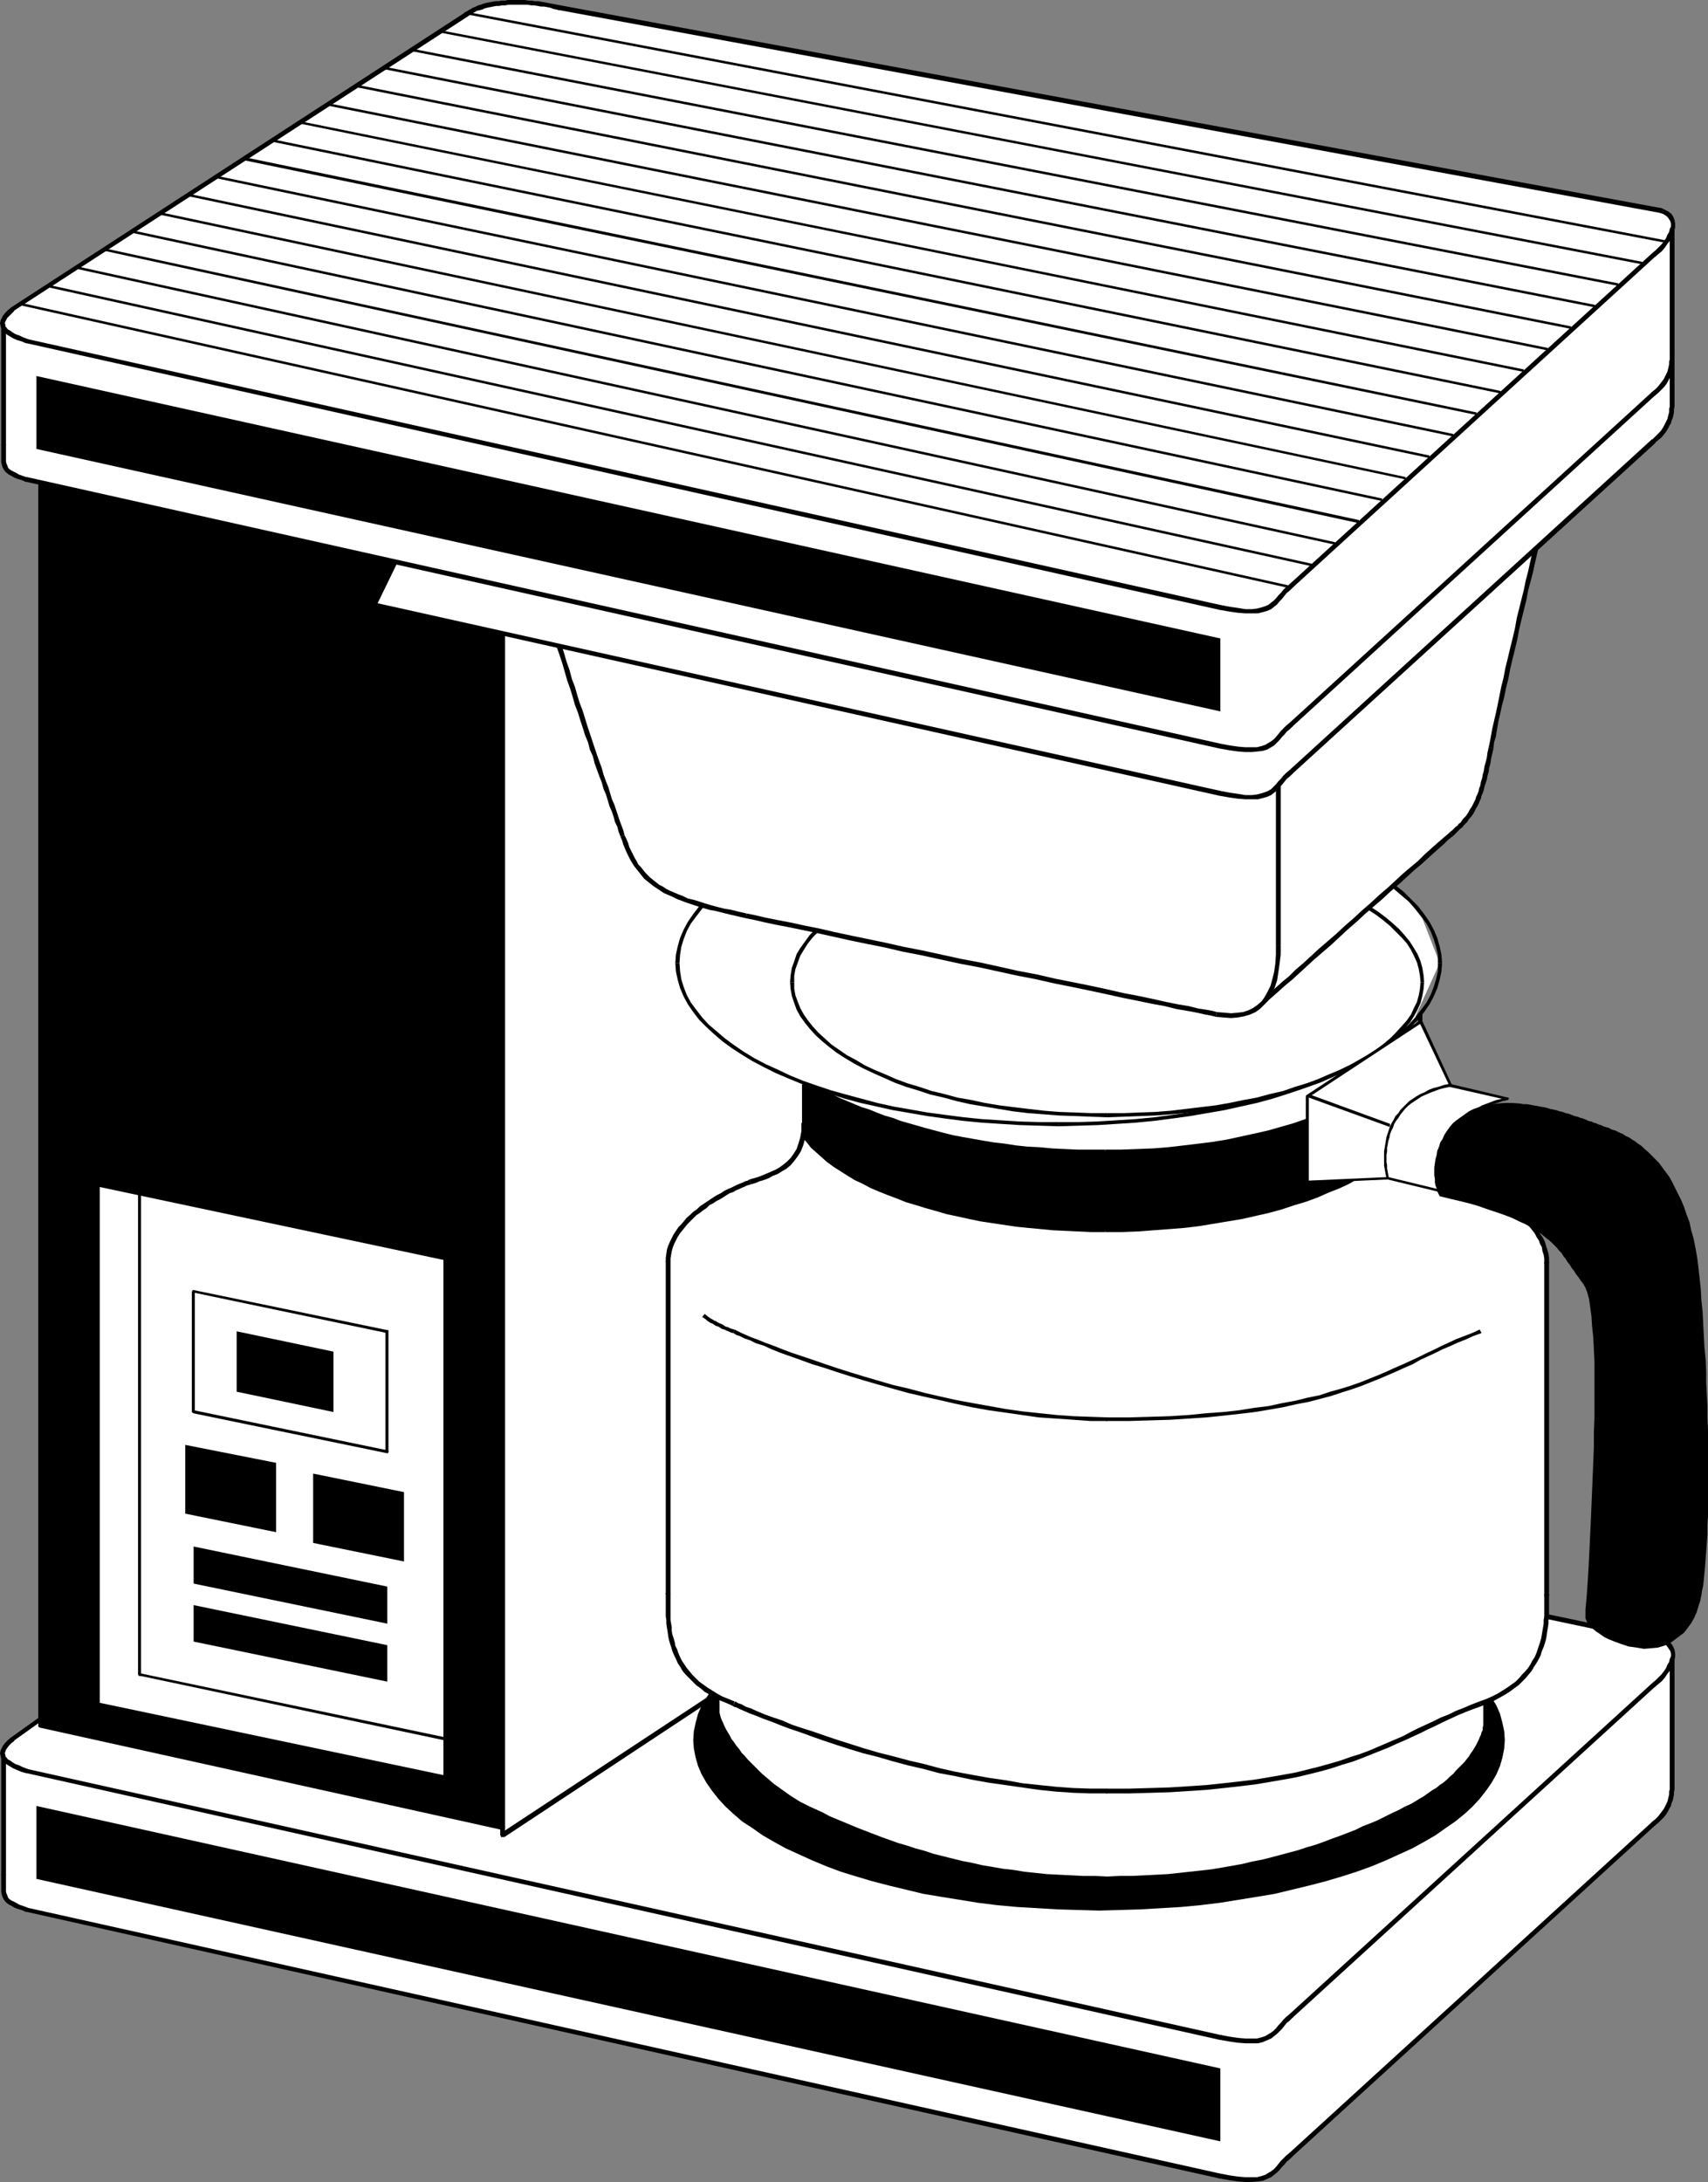 <?xml version="1.0" encoding="UTF-8" standalone="no"?>
<svg
   version="1.0"
   width="122.184mm"
   height="156.053mm"
   id="svg157"
   sodipodi:docname="Coffee Maker 01.wmf"
   xmlns:inkscape="http://www.inkscape.org/namespaces/inkscape"
   xmlns:sodipodi="http://sodipodi.sourceforge.net/DTD/sodipodi-0.dtd"
   xmlns="http://www.w3.org/2000/svg"
   xmlns:svg="http://www.w3.org/2000/svg">
  <rect width="100%" height="100%" fill="#808080" stroke="none"/>
  <sodipodi:namedview
     id="namedview157"
     pagecolor="#ffffff"
     bordercolor="#000000"
     borderopacity="0.25"
     inkscape:showpageshadow="2"
     inkscape:pageopacity="0.0"
     inkscape:pagecheckerboard="0"
     inkscape:deskcolor="#d1d1d1"
     inkscape:document-units="mm" />
  <defs
     id="defs1">
    <pattern
       id="WMFhbasepattern"
       patternUnits="userSpaceOnUse"
       width="6"
       height="6"
       x="0"
       y="0" />
  </defs>
  <path
     style="fill:#ffffff;fill-opacity:1;fill-rule:evenodd;stroke:none"
     d="m 382.785,320.112 v -45.569 l 6.463,-14.22 -4.686,-12.119 -7.11,-8.888 5.332,-10.827 v -27.309 H 186.464 V 320.112 Z"
     id="path1" />
  <path
     style="fill:#ffffff;fill-opacity:1;fill-rule:evenodd;stroke:none"
     d="m 452.103,447.123 v 34.257 0.808 0.646 0.808 l -0.162,0.646 v 0.808 l -0.162,0.646 -0.162,0.808 -0.162,0.646 -0.323,0.646 -0.323,0.808 -0.323,0.646 -0.485,0.808 -0.646,0.646 -0.646,0.646 -0.808,0.808 -0.808,0.646 -98.08,89.521 -0.808,0.808 -0.808,0.646 -0.646,0.808 -0.646,0.808 -0.646,0.646 -0.646,0.646 -0.808,0.646 -0.808,0.646 -0.808,0.485 -1.131,0.323 -1.293,0.323 h -1.454 -1.777 l -1.939,-0.162 -2.424,-0.323 -2.585,-0.485 -322.677,-72.07 -1.131,-0.323 -0.969,-0.485 -0.969,-0.323 -0.646,-0.323 -0.646,-0.485 -0.485,-0.323 -0.485,-0.485 -0.323,-0.323 -0.162,-0.485 -0.162,-0.646 -0.162,-0.646 v -0.646 -0.808 -0.808 -0.97 -1.131 -32.803 z"
     id="path2" />
  <path
     style="fill:#000000;fill-opacity:1;fill-rule:evenodd;stroke:none"
     d="m 452.749,481.38 v 0 -34.257 h -1.293 v 34.257 0 0 0.323 l 0.162,0.162 h 0.323 l 0.162,0.162 0.323,-0.162 h 0.162 l 0.162,-0.162 z"
     id="path3" />
  <path
     style="fill:#000000;fill-opacity:1;fill-rule:evenodd;stroke:none"
     d="m 447.579,493.338 -0.162,0.162 0.969,-0.808 0.808,-0.808 0.646,-0.646 0.646,-0.808 0.485,-0.808 0.323,-0.646 0.485,-0.808 0.162,-0.808 0.323,-0.646 0.162,-0.808 0.162,-0.808 v -0.646 l 0.162,-0.808 v -0.808 -0.646 -0.808 h -1.293 v 0.808 0.646 0.808 l -0.162,0.646 v 0.646 l -0.162,0.808 -0.162,0.646 -0.162,0.646 -0.323,0.646 -0.323,0.646 -0.323,0.646 -0.485,0.646 -0.485,0.646 -0.646,0.808 -0.646,0.646 -0.808,0.646 -0.162,0.162 0.162,-0.162 -0.323,0.323 v 0.162 0.323 l 0.162,0.162 0.162,0.162 h 0.162 0.323 0.162 z"
     id="path4" />
  <path
     style="fill:#000000;fill-opacity:1;fill-rule:evenodd;stroke:none"
     d="m 349.499,582.859 v 0 l 98.08,-89.521 -0.969,-0.808 -97.918,89.36 v 0 0 l -0.162,0.323 -0.162,0.162 0.162,0.162 0.162,0.323 h 0.162 l 0.162,0.162 h 0.323 z"
     id="path5" />
  <path
     style="fill:#000000;fill-opacity:1;fill-rule:evenodd;stroke:none"
     d="m 329.625,588.838 v 0 l 2.747,0.485 2.262,0.323 2.101,0.162 h 1.777 l 1.616,-0.162 1.293,-0.162 1.131,-0.485 1.131,-0.485 0.808,-0.646 0.808,-0.646 0.646,-0.646 0.646,-0.808 0.646,-0.646 0.646,-0.808 0.808,-0.646 0.808,-0.808 -0.808,-0.97 -0.969,0.808 -0.808,0.808 -0.646,0.646 -0.646,0.808 -0.646,0.808 -0.646,0.646 -0.646,0.485 -0.808,0.485 -0.808,0.485 -0.969,0.323 -1.293,0.323 h -1.293 -1.777 l -1.939,-0.162 -2.262,-0.323 -2.585,-0.485 v 0 0 h -0.323 -0.162 l -0.162,0.323 -0.162,0.162 v 0.162 l 0.162,0.323 0.162,0.162 z"
     id="path6" />
  <path
     style="fill:#000000;fill-opacity:1;fill-rule:evenodd;stroke:none"
     d="M 6.948,516.768 H 7.11 L 329.625,588.838 329.948,587.545 7.271,515.637 H 7.433 7.271 6.948 6.786 l -0.162,0.162 -0.162,0.323 v 0.162 l 0.162,0.162 0.162,0.323 h 0.323 z"
     id="path7" />
  <path
     style="fill:#000000;fill-opacity:1;fill-rule:evenodd;stroke:none"
     d="m 0.323,506.911 v 0 1.131 0.97 0.808 0.808 0.808 l 0.162,0.646 0.162,0.646 0.323,0.646 0.323,0.485 0.485,0.485 0.646,0.485 0.646,0.323 0.808,0.485 0.808,0.323 1.131,0.323 1.131,0.485 0.485,-1.131 -1.293,-0.485 -0.969,-0.323 -0.808,-0.485 -0.646,-0.323 -0.646,-0.323 -0.485,-0.323 -0.323,-0.323 -0.162,-0.323 -0.162,-0.485 -0.162,-0.323 -0.162,-0.646 v -0.646 -0.808 -0.808 -0.97 -1.131 0 0 l -0.162,-0.323 v -0.162 H 1.131 l -0.162,-0.162 -0.323,0.162 H 0.485 l -0.162,0.162 z"
     id="path8" />
  <path
     style="fill:#000000;fill-opacity:1;fill-rule:evenodd;stroke:none"
     d="m 0.969,473.462 -0.646,0.646 v 32.803 H 1.616 v -32.803 l -0.646,0.646 0.646,-0.646 v -0.323 L 1.454,473.624 1.131,473.462 H 0.969 0.646 l -0.162,0.162 -0.162,0.162 v 0.323 z"
     id="path9" />
  <path
     style="fill:#000000;fill-opacity:1;fill-rule:evenodd;stroke:none"
     d="m 452.749,447.123 -0.646,-0.485 -451.134,26.824 v 1.293 L 452.103,447.769 l -0.646,-0.646 0.646,0.646 h 0.323 l 0.162,-0.162 0.162,-0.162 v -0.323 -0.162 l -0.162,-0.162 -0.162,-0.162 h -0.323 z"
     id="path10" />
  <path
     style="fill:#ffffff;fill-opacity:1;fill-rule:evenodd;stroke:none"
     d="m 329.786,550.703 2.585,0.485 2.424,0.323 1.939,0.162 h 1.777 1.454 l 1.293,-0.323 1.131,-0.323 0.808,-0.485 0.808,-0.646 0.808,-0.485 0.646,-0.808 0.646,-0.646 0.646,-0.808 0.646,-0.808 0.808,-0.646 0.808,-0.808 98.08,-89.36 0.969,-0.808 0.808,-0.808 0.808,-0.808 0.646,-0.97 0.646,-0.808 0.485,-0.97 0.485,-0.808 0.162,-0.97 0.162,-0.808 v -0.808 -0.808 l -0.323,-0.646 -0.485,-0.646 -0.646,-0.646 -0.808,-0.485 -1.131,-0.323 -297.47,-62.697 -0.808,-0.162 -0.808,-0.162 -0.808,-0.162 -0.808,-0.162 -0.969,-0.162 -0.808,-0.162 -0.969,-0.162 -0.808,-0.162 h -0.969 -0.808 l -0.969,-0.162 h -0.969 -0.808 -0.969 -0.808 -0.969 l -0.808,0.162 h -0.969 l -0.808,0.162 -0.808,0.162 h -0.808 l -0.808,0.162 -0.808,0.162 -0.646,0.323 -0.808,0.162 -0.646,0.162 -0.646,0.323 -0.646,0.323 -0.646,0.162 -0.485,0.323 -0.485,0.323 -0.485,0.485 -122.64,87.421 -0.808,0.646 -0.646,0.808 -0.485,0.646 -0.485,0.646 -0.162,0.485 -0.162,0.646 0.162,0.485 0.162,0.646 0.323,0.485 0.485,0.485 0.485,0.485 0.808,0.323 0.808,0.485 0.969,0.485 1.131,0.485 1.131,0.323 z"
     id="path11" />
  <path
     style="fill:#000000;fill-opacity:1;fill-rule:evenodd;stroke:none"
     d="m 348.691,544.4 v 0 l -0.969,0.808 -0.808,0.808 -0.646,0.808 -0.646,0.646 -0.646,0.808 -0.646,0.646 -0.646,0.485 -0.808,0.485 -0.808,0.485 -0.969,0.323 -1.293,0.323 h -1.293 -1.777 l -1.939,-0.162 -2.262,-0.323 -2.585,-0.485 -0.323,1.293 2.747,0.485 2.262,0.323 2.101,0.162 h 1.777 1.616 l 1.293,-0.323 1.131,-0.485 1.131,-0.485 0.808,-0.646 0.808,-0.646 0.646,-0.646 0.646,-0.646 0.646,-0.808 0.646,-0.808 0.808,-0.646 0.808,-0.808 v 0 0 l 0.162,-0.162 v -0.323 -0.162 l -0.162,-0.162 -0.162,-0.162 -0.162,-0.162 h -0.162 z"
     id="path12" />
  <path
     style="fill:#000000;fill-opacity:1;fill-rule:evenodd;stroke:none"
     d="m 446.771,454.879 -0.162,0.162 -97.918,89.36 0.808,0.97 98.08,-89.521 -0.162,0.162 0.162,-0.162 0.162,-0.162 v -0.162 l -0.162,-0.323 v -0.162 l -0.162,-0.162 h -0.323 -0.162 l -0.323,0.162 z"
     id="path13" />
  <path
     style="fill:#000000;fill-opacity:1;fill-rule:evenodd;stroke:none"
     d="m 448.71,444.052 v 0 l 0.969,0.323 0.808,0.323 0.485,0.646 0.323,0.485 0.323,0.485 0.162,0.646 v 0.808 l -0.323,0.646 -0.162,0.808 -0.485,0.808 -0.323,0.808 -0.646,0.97 -0.646,0.808 -0.808,0.808 -0.808,0.808 -0.808,0.646 0.646,1.131 0.969,-0.808 0.969,-0.808 0.808,-0.97 0.646,-0.97 0.646,-0.808 0.485,-0.97 0.485,-0.97 0.323,-0.97 0.162,-0.97 v -0.808 l -0.162,-0.97 -0.323,-0.808 -0.485,-0.808 -0.808,-0.646 -0.969,-0.646 -0.969,-0.323 h -0.162 0.162 -0.323 -0.323 l -0.162,0.162 -0.162,0.162 v 0.323 l 0.162,0.323 v 0.162 z"
     id="path14" />
  <path
     style="fill:#000000;fill-opacity:1;fill-rule:evenodd;stroke:none"
     d="m 151.24,381.355 v 0 l 297.47,62.697 0.323,-1.293 -297.47,-62.536 v 0 0 h -0.323 -0.162 l -0.162,0.162 -0.162,0.323 v 0.162 0.323 l 0.162,0.162 z"
     id="path15" />
  <path
     style="fill:#000000;fill-opacity:1;fill-rule:evenodd;stroke:none"
     d="m 126.356,383.133 v 0 l 0.485,-0.323 0.485,-0.323 0.485,-0.323 0.646,-0.323 0.485,-0.162 0.808,-0.323 0.646,-0.162 0.646,-0.323 0.646,-0.162 0.808,-0.162 0.808,-0.162 0.808,-0.162 h 0.808 l 0.808,-0.162 h 0.808 l 0.969,-0.162 h 0.808 0.808 0.969 0.808 0.969 l 0.808,0.162 h 0.969 0.808 l 0.969,0.162 0.808,0.162 0.808,0.162 0.969,0.162 0.808,0.162 0.808,0.162 0.808,0.162 0.808,0.162 0.323,-1.131 -0.808,-0.323 -0.808,-0.162 -0.969,-0.162 -0.808,-0.162 -0.808,-0.162 -0.969,-0.162 -0.808,-0.162 h -0.969 l -0.969,-0.162 h -0.808 l -0.969,-0.162 h -0.969 -0.808 -0.969 -0.808 -0.969 l -0.969,0.162 h -0.808 l -0.808,0.162 -0.808,0.162 h -0.969 l -0.808,0.162 -0.808,0.162 -0.646,0.323 -0.808,0.162 -0.646,0.323 -0.646,0.162 -0.808,0.323 -0.485,0.323 -0.646,0.323 -0.485,0.323 -0.646,0.485 0.162,-0.162 -0.162,0.162 -0.162,0.162 v 0.323 0.162 l 0.162,0.162 0.162,0.162 0.162,0.162 h 0.323 z"
     id="path16" />
  <path
     style="fill:#000000;fill-opacity:1;fill-rule:evenodd;stroke:none"
     d="M 3.878,470.553 H 3.716 L 126.356,383.133 125.71,382.001 3.07,469.584 v 0 0 l -0.162,0.162 -0.162,0.162 v 0.323 l 0.162,0.162 0.162,0.162 0.162,0.162 h 0.323 l 0.162,-0.162 z"
     id="path17" />
  <path
     style="fill:#000000;fill-opacity:1;fill-rule:evenodd;stroke:none"
     d="M 7.271,478.148 H 7.433 l -1.293,-0.485 -0.969,-0.485 -0.969,-0.323 -0.808,-0.485 -0.646,-0.485 -0.646,-0.323 -0.323,-0.485 -0.323,-0.323 v -0.485 l -0.162,-0.323 0.162,-0.485 0.162,-0.485 0.323,-0.485 0.485,-0.646 0.646,-0.646 0.808,-0.646 -0.808,-0.97 -0.969,0.808 -0.646,0.646 -0.646,0.808 -0.323,0.646 -0.323,0.646 L 0,473.947 l 0.162,0.646 0.162,0.646 0.485,0.646 0.485,0.646 0.646,0.485 0.808,0.485 0.808,0.485 1.131,0.485 1.131,0.485 1.131,0.323 H 7.11 6.948 7.271 7.433 l 0.162,-0.162 0.162,-0.162 v -0.323 -0.162 L 7.594,478.31 7.433,478.148 Z"
     id="path18" />
  <path
     style="fill:#000000;fill-opacity:1;fill-rule:evenodd;stroke:none"
     d="m 329.948,550.056 v 0 L 7.271,478.148 7.11,479.279 329.625,551.349 v 0 0 h 0.323 l 0.162,-0.162 0.162,-0.162 0.162,-0.162 v -0.323 -0.162 l -0.162,-0.323 z"
     id="path19" />
  <path
     style="fill:#ffffff;fill-opacity:1;fill-rule:evenodd;stroke:none"
     d="m 193.574,116.83 -57.684,37.974 v 341.28 l 96.302,-63.505 z"
     id="path20" />
  <path
     style="fill:#000000;fill-opacity:1;fill-rule:evenodd;stroke:none"
     d="m 136.536,154.804 -0.162,0.646 57.523,-37.974 -0.646,-1.131 -57.684,37.974 -0.323,0.485 0.323,-0.485 -0.162,0.162 -0.162,0.323 v 0.162 l 0.162,0.162 0.162,0.323 h 0.162 0.323 0.323 z"
     id="path21" />
  <path
     style="fill:#000000;fill-opacity:1;fill-rule:evenodd;stroke:none"
     d="m 135.566,495.438 0.969,0.646 V 154.804 h -1.293 v 341.28 l 1.131,0.485 -1.131,-0.485 0.162,0.162 v 0.323 h 0.323 0.162 0.323 0.162 l 0.162,-0.323 v -0.162 z"
     id="path22" />
  <path
     style="fill:#000000;fill-opacity:1;fill-rule:evenodd;stroke:none"
     d="m 232.192,432.579 -0.485,-0.485 -96.141,63.344 0.808,1.131 96.141,-63.505 z"
     id="path23" />
  <path
     style="fill:#000000;fill-opacity:1;fill-rule:evenodd;stroke:none"
     d="M 135.889,493.984 V 152.865 L 10.987,125.233 v 341.119 z"
     id="path24" />
  <path
     style="fill:#000000;fill-opacity:1;fill-rule:evenodd;stroke:none"
     d="m 135.728,153.512 -0.485,-0.646 v 341.119 h 1.293 V 152.865 l -0.485,-0.646 0.485,0.646 v -0.323 l -0.162,-0.162 -0.162,-0.162 h -0.323 -0.162 l -0.323,0.162 v 0.162 l -0.162,0.323 z"
     id="path25" />
  <path
     style="fill:#000000;fill-opacity:1;fill-rule:evenodd;stroke:none"
     d="m 11.634,125.233 -0.808,0.646 124.902,27.632 0.323,-1.293 -124.902,-27.632 -0.808,0.646 0.808,-0.646 h -0.323 l -0.162,0.162 -0.162,0.162 -0.162,0.162 v 0.323 0.162 l 0.162,0.162 0.323,0.162 z"
     id="path26" />
  <path
     style="fill:#000000;fill-opacity:1;fill-rule:evenodd;stroke:none"
     d="m 11.149,465.706 0.485,0.646 V 125.233 h -1.293 v 341.119 l 0.485,0.646 -0.485,-0.646 v 0.323 l 0.162,0.162 0.323,0.162 h 0.162 0.162 l 0.323,-0.162 0.162,-0.162 v -0.323 z"
     id="path27" />
  <path
     style="fill:#000000;fill-opacity:1;fill-rule:evenodd;stroke:none"
     d="m 135.243,493.984 0.808,-0.646 -124.902,-27.632 -0.323,1.293 124.902,27.632 0.808,-0.646 -0.808,0.646 h 0.323 0.323 l 0.162,-0.323 v -0.162 -0.162 -0.323 l -0.162,-0.162 -0.323,-0.162 z"
     id="path28" />
  <path
     style="fill:#ffffff;fill-opacity:1;fill-rule:evenodd;stroke:none"
     d="M 120.378,480.249 V 340.149 L 26.661,320.435 v 140.1 z"
     id="path29" />
  <path
     style="fill:#000000;fill-opacity:1;fill-rule:evenodd;stroke:none"
     d="m 120.216,340.634 -0.323,-0.485 v 140.1 h 0.808 V 340.149 l -0.323,-0.323 0.323,0.323 -0.162,-0.323 h -0.162 -0.323 l -0.162,0.323 z"
     id="path30" />
  <path
     style="fill:#000000;fill-opacity:1;fill-rule:evenodd;stroke:none"
     d="m 26.984,320.435 -0.485,0.323 93.717,19.876 0.162,-0.808 -93.717,-19.714 -0.485,0.323 0.485,-0.323 h -0.323 v 0.323 0.162 l 0.162,0.162 z"
     id="path31" />
  <path
     style="fill:#000000;fill-opacity:1;fill-rule:evenodd;stroke:none"
     d="m 26.661,460.212 0.323,0.323 v -140.1 h -0.808 v 140.1 l 0.323,0.323 -0.323,-0.323 0.162,0.323 h 0.323 0.162 l 0.162,-0.323 z"
     id="path32" />
  <path
     style="fill:#000000;fill-opacity:1;fill-rule:evenodd;stroke:none"
     d="m 119.893,480.249 0.485,-0.323 -93.717,-19.714 -0.162,0.646 93.717,19.714 0.485,-0.323 -0.485,0.323 h 0.323 l 0.162,-0.323 v -0.162 l -0.323,-0.162 z"
     id="path33" />
  <path
     style="fill:#000000;fill-opacity:1;fill-rule:evenodd;stroke:none"
     d="m 37.81,452.294 0.323,0.323 V 322.536 h -0.808 v 130.081 l 0.323,0.323 -0.323,-0.323 0.162,0.323 0.323,0.162 0.162,-0.162 0.162,-0.323 z"
     id="path34" />
  <path
     style="fill:#000000;fill-opacity:1;fill-rule:evenodd;stroke:none"
     d="m 120.216,469.907 v -0.323 l -82.406,-17.29 -0.162,0.646 82.406,17.452 z"
     id="path35" />
  <path
     style="fill:#000000;fill-opacity:1;fill-rule:evenodd;stroke:none"
     d="m 104.704,360.348 -0.485,-0.485 v 32.641 h 0.808 v -32.641 l -0.323,-0.323 0.323,0.323 v -0.323 h -0.323 -0.323 l -0.162,0.323 z"
     id="path36" />
  <path
     style="fill:#000000;fill-opacity:1;fill-rule:evenodd;stroke:none"
     d="m 52.675,349.037 -0.485,0.323 52.514,10.988 v -0.808 l -52.352,-10.827 -0.485,0.323 0.485,-0.323 h -0.323 v 0.323 0.162 l 0.162,0.162 z"
     id="path37" />
  <path
     style="fill:#000000;fill-opacity:1;fill-rule:evenodd;stroke:none"
     d="m 52.352,381.193 0.323,0.485 v -32.641 h -0.808 v 32.641 l 0.323,0.323 -0.323,-0.323 0.162,0.162 0.323,0.162 0.162,-0.162 0.162,-0.162 z"
     id="path38" />
  <path
     style="fill:#000000;fill-opacity:1;fill-rule:evenodd;stroke:none"
     d="m 104.22,392.505 0.485,-0.485 -52.352,-10.827 -0.162,0.808 52.514,10.827 0.323,-0.323 -0.323,0.323 h 0.162 l 0.162,-0.323 v -0.323 l -0.323,-0.162 z"
     id="path39" />
  <path
     style="fill:#000000;fill-opacity:1;fill-rule:evenodd;stroke:none"
     d="m 74.65,414.158 v -18.745 l -24.56,-4.848 v 18.583 z"
     id="path40" />
  <path
     style="fill:#000000;fill-opacity:1;fill-rule:evenodd;stroke:none"
     d="M 109.229,422.076 V 403.331 L 84.668,398.322 v 18.745 z"
     id="path41" />
  <path
     style="fill:#000000;fill-opacity:1;fill-rule:evenodd;stroke:none"
     d="m 104.704,438.881 v -10.019 l -52.352,-10.827 v 10.019 z"
     id="path42" />
  <path
     style="fill:#000000;fill-opacity:1;fill-rule:evenodd;stroke:none"
     d="m 104.704,454.556 v -9.857 l -52.352,-10.827 v 9.857 z"
     id="path43" />
  <path
     style="fill:#000000;fill-opacity:1;fill-rule:evenodd;stroke:none"
     d="m 90.162,381.678 v -16.321 l -26.176,-5.494 v 16.321 z"
     id="path44" />
  <path
     style="fill:#000000;fill-opacity:1;fill-rule:evenodd;stroke:none"
     d="m 384.078,265.494 v 0 l -0.162,1.778 -0.323,1.778 -0.485,1.778 -0.808,1.616 -0.808,1.778 -1.131,1.616 -1.454,1.616 -1.454,1.616 -1.616,1.616 -1.939,1.616 -1.939,1.454 -2.262,1.454 -2.262,1.293 -2.585,1.454 -2.585,1.293 -2.908,1.131 -2.908,1.293 -3.07,1.131 -3.232,0.97 -3.232,1.131 -3.555,0.808 -3.555,0.97 -3.555,0.646 -3.878,0.808 -3.716,0.646 -4.04,0.485 -4.04,0.485 -4.04,0.485 -4.201,0.323 -4.363,0.162 -4.201,0.162 h -4.363 v 1.131 l 4.363,-0.162 4.363,-0.162 4.201,-0.162 4.201,-0.323 4.201,-0.323 4.04,-0.485 3.878,-0.646 3.878,-0.646 3.878,-0.646 3.716,-0.808 3.555,-0.97 3.393,-0.808 3.393,-1.131 3.232,-0.97 3.232,-1.131 2.908,-1.293 2.747,-1.293 2.747,-1.293 2.585,-1.293 2.424,-1.454 2.262,-1.454 1.939,-1.616 1.939,-1.454 1.777,-1.616 1.454,-1.778 1.454,-1.616 1.131,-1.778 0.969,-1.778 0.808,-1.778 0.485,-1.939 0.323,-1.778 0.162,-1.939 v 0 z"
     id="path45" />
  <path
     style="fill:#000000;fill-opacity:1;fill-rule:evenodd;stroke:none"
     d="m 299.409,229.944 v 0 h 4.363 l 4.201,0.162 4.363,0.323 4.201,0.323 4.04,0.323 4.04,0.485 4.04,0.646 3.716,0.646 3.878,0.646 3.555,0.808 3.555,0.808 3.555,0.97 3.232,0.97 3.232,1.131 3.07,1.131 2.908,1.131 2.908,1.293 2.585,1.293 2.585,1.454 2.262,1.293 2.262,1.454 1.939,1.454 1.939,1.616 1.616,1.616 1.454,1.454 1.454,1.616 1.131,1.778 0.808,1.616 0.808,1.778 0.485,1.778 0.323,1.778 0.162,1.778 h 0.969 l -0.162,-1.939 -0.323,-1.939 -0.485,-1.778 -0.808,-1.939 -0.969,-1.616 -1.131,-1.778 -1.454,-1.778 -1.454,-1.616 -1.777,-1.616 -1.939,-1.616 -1.939,-1.454 -2.262,-1.454 -2.424,-1.454 -2.585,-1.454 -2.747,-1.293 -2.747,-1.293 -2.908,-1.131 -3.232,-1.131 -3.232,-1.131 -3.393,-0.97 -3.393,-0.97 -3.555,-0.808 -3.716,-0.808 -3.878,-0.808 -3.878,-0.485 -3.878,-0.646 -4.04,-0.485 -4.201,-0.323 -4.201,-0.323 -4.201,-0.323 -4.363,-0.162 h -4.363 v 0 z"
     id="path46" />
  <path
     style="fill:#000000;fill-opacity:1;fill-rule:evenodd;stroke:none"
     d="m 214.741,265.494 v 0 -1.778 l 0.323,-1.778 0.646,-1.778 0.646,-1.778 0.969,-1.616 1.131,-1.778 1.293,-1.616 1.454,-1.454 1.777,-1.616 1.777,-1.616 2.101,-1.454 2.101,-1.454 2.424,-1.293 2.424,-1.454 2.747,-1.293 2.747,-1.293 2.908,-1.131 3.07,-1.131 3.232,-1.131 3.393,-0.97 3.393,-0.97 3.555,-0.808 3.716,-0.808 3.716,-0.646 3.878,-0.646 3.878,-0.646 4.04,-0.485 4.201,-0.323 4.04,-0.323 4.363,-0.323 4.363,-0.162 h 4.363 v -0.97 h -4.363 l -4.363,0.162 -4.363,0.323 -4.201,0.323 -4.201,0.323 -4.04,0.485 -3.878,0.646 -3.878,0.485 -3.878,0.808 -3.555,0.808 -3.555,0.808 -3.555,0.97 -3.393,0.97 -3.232,1.131 -3.07,1.131 -2.908,1.131 -2.908,1.293 -2.747,1.293 -2.424,1.454 -2.424,1.454 -2.262,1.454 -2.101,1.454 -1.777,1.616 -1.777,1.616 -1.616,1.616 -1.293,1.778 -1.293,1.778 -0.969,1.616 -0.646,1.939 -0.646,1.778 -0.323,1.939 -0.162,1.939 v 0 z"
     id="path47" />
  <path
     style="fill:#000000;fill-opacity:1;fill-rule:evenodd;stroke:none"
     d="m 299.409,300.883 v 0 h -4.363 l -4.363,-0.162 -4.363,-0.162 -4.04,-0.323 -4.201,-0.485 -4.04,-0.485 -3.878,-0.485 -3.878,-0.646 -3.716,-0.808 -3.716,-0.646 -3.555,-0.97 -3.393,-0.808 -3.393,-1.131 -3.232,-0.97 -3.07,-1.131 -2.908,-1.293 -2.747,-1.131 -2.747,-1.293 -2.424,-1.454 -2.424,-1.293 -2.101,-1.454 -2.101,-1.454 -1.777,-1.616 -1.777,-1.616 -1.454,-1.616 -1.293,-1.616 -1.131,-1.616 -0.969,-1.778 -0.646,-1.616 -0.646,-1.778 -0.323,-1.778 v -1.778 h -1.131 l 0.162,1.939 0.323,1.778 0.646,1.939 0.646,1.778 0.969,1.778 1.293,1.778 1.293,1.616 1.616,1.778 1.777,1.616 1.777,1.454 2.101,1.616 2.262,1.454 2.424,1.454 2.424,1.293 2.747,1.293 2.908,1.293 2.908,1.293 3.07,1.131 3.232,0.97 3.393,1.131 3.555,0.808 3.555,0.97 3.555,0.808 3.878,0.646 3.878,0.646 3.878,0.646 4.04,0.485 4.201,0.323 4.201,0.323 4.363,0.162 4.363,0.162 4.363,0.162 v 0 z"
     id="path48" />
  <path
     style="fill:#000000;fill-opacity:1;fill-rule:evenodd;stroke:none"
     d="m 388.763,260.323 v 0 2.262 l -0.485,2.101 -0.646,2.101 -0.808,2.101 -1.131,2.101 -1.454,1.939 -1.616,2.101 -1.777,1.939 -2.101,1.778 -2.101,1.939 -2.585,1.778 -2.585,1.778 -2.908,1.616 -3.07,1.778 -3.07,1.454 -3.555,1.616 -3.555,1.454 -3.716,1.293 -3.878,1.293 -4.04,1.131 -4.04,1.131 -4.363,1.131 -4.524,0.97 -4.524,0.808 -4.686,0.808 -4.686,0.646 -4.847,0.646 -5.009,0.485 -5.171,0.323 -5.171,0.323 -5.171,0.162 h -5.332 v 1.131 l 5.332,-0.162 5.332,-0.162 5.171,-0.323 5.009,-0.323 5.009,-0.485 5.009,-0.646 4.686,-0.646 4.686,-0.808 4.686,-0.808 4.363,-0.97 4.363,-0.97 4.201,-1.131 4.04,-1.293 3.878,-1.293 3.878,-1.454 3.555,-1.454 3.393,-1.454 3.232,-1.616 3.07,-1.616 2.908,-1.778 2.747,-1.778 2.424,-1.778 2.424,-1.939 1.939,-1.939 1.939,-1.939 1.616,-2.101 1.454,-2.101 1.131,-2.101 0.969,-2.262 0.646,-2.262 0.485,-2.262 0.162,-2.262 v 0 z"
     id="path49" />
  <path
     style="fill:#000000;fill-opacity:1;fill-rule:evenodd;stroke:none"
     d="m 286.16,217.34 v 0 h 5.332 l 5.171,0.162 5.171,0.323 5.171,0.323 5.009,0.485 4.847,0.646 4.686,0.646 4.686,0.808 4.524,0.808 4.524,0.97 4.363,1.131 4.04,1.131 4.04,1.131 3.878,1.293 3.716,1.454 3.555,1.293 3.555,1.616 3.07,1.454 3.07,1.616 2.908,1.778 2.585,1.778 2.424,1.778 2.262,1.939 2.101,1.778 1.777,1.939 1.616,2.101 1.454,1.939 1.131,2.101 0.808,2.101 0.646,2.101 0.485,2.101 v 2.262 h 1.131 l -0.162,-2.262 -0.485,-2.262 -0.646,-2.262 -0.969,-2.262 -1.131,-2.101 -1.454,-2.101 -1.616,-2.101 -1.939,-1.939 -1.939,-1.939 -2.424,-1.939 -2.424,-1.778 -2.747,-1.778 -2.908,-1.778 -3.07,-1.616 -3.232,-1.616 -3.393,-1.454 -3.555,-1.454 -3.878,-1.454 -3.878,-1.293 -4.04,-1.131 -4.201,-1.293 -4.363,-0.97 -4.363,-0.97 -4.686,-0.808 -4.686,-0.808 -4.686,-0.646 -5.009,-0.646 -5.009,-0.485 -5.009,-0.323 -5.171,-0.323 -5.332,-0.162 -5.332,-0.162 v 0 z"
     id="path50" />
  <path
     style="fill:#000000;fill-opacity:1;fill-rule:evenodd;stroke:none"
     d="m 183.717,260.323 v 0 l 0.162,-2.262 0.323,-2.101 0.646,-2.101 0.808,-2.101 1.131,-2.101 1.454,-1.939 1.616,-2.101 1.777,-1.939 2.101,-1.778 2.262,-1.939 2.424,-1.778 2.585,-1.778 2.908,-1.778 3.07,-1.616 3.232,-1.454 3.393,-1.616 3.555,-1.293 3.716,-1.454 3.878,-1.293 4.04,-1.131 4.201,-1.131 4.201,-1.131 4.363,-0.97 4.686,-0.808 4.524,-0.808 4.847,-0.646 5.009,-0.646 4.847,-0.485 5.009,-0.323 5.171,-0.323 5.332,-0.162 h 5.171 v -1.131 l -5.171,0.162 -5.332,0.162 -5.171,0.323 -5.009,0.323 -5.009,0.485 -5.009,0.646 -4.686,0.646 -4.686,0.808 -4.686,0.808 -4.363,0.97 -4.363,0.97 -4.201,1.293 -4.04,1.131 -3.878,1.293 -3.878,1.454 -3.555,1.454 -3.393,1.454 -3.232,1.616 -3.07,1.616 -2.908,1.778 -2.747,1.778 -2.424,1.778 -2.262,1.939 -2.101,1.939 -1.939,1.939 -1.616,2.101 -1.454,2.101 -1.131,2.101 -0.969,2.262 -0.646,2.262 -0.485,2.262 -0.162,2.262 v 0 z"
     id="path51" />
  <path
     style="fill:#000000;fill-opacity:1;fill-rule:evenodd;stroke:none"
     d="m 286.16,303.307 v 0 h -5.171 l -5.332,-0.162 -5.171,-0.323 -5.009,-0.323 -4.847,-0.485 -5.009,-0.646 -4.847,-0.646 -4.524,-0.808 -4.686,-0.808 -4.363,-0.97 -4.201,-1.131 -4.201,-1.131 -4.04,-1.131 -3.878,-1.293 -3.716,-1.293 -3.555,-1.454 -3.393,-1.616 -3.232,-1.454 -3.07,-1.616 -2.908,-1.778 -2.585,-1.778 -2.424,-1.778 -2.262,-1.939 -2.101,-1.778 -1.777,-1.939 -1.616,-2.101 -1.454,-1.939 -1.131,-2.101 -0.808,-2.101 -0.646,-2.101 -0.323,-2.101 -0.162,-2.262 h -1.131 l 0.162,2.262 0.485,2.262 0.646,2.262 0.969,2.262 1.131,2.101 1.454,2.101 1.616,2.101 1.939,1.939 2.101,1.939 2.262,1.939 2.424,1.778 2.747,1.778 2.908,1.778 3.07,1.616 3.232,1.616 3.393,1.454 3.555,1.454 3.878,1.454 3.878,1.293 4.04,1.293 4.201,1.131 4.363,0.97 4.363,0.97 4.686,0.808 4.686,0.808 4.686,0.646 5.009,0.646 5.009,0.485 5.009,0.323 5.171,0.323 5.332,0.162 5.171,0.162 v 0 z"
     id="path52" />
  <path
     style="fill:#ffffff;fill-opacity:1;fill-rule:evenodd;stroke:none"
     d="m 339.643,272.604 0.162,-0.162 0.323,-0.323 0.646,-0.646 0.969,-0.808 0.969,-0.97 1.293,-1.131 1.454,-1.293 1.616,-1.454 1.777,-1.454 1.939,-1.778 2.101,-1.778 1.939,-1.939 2.262,-1.939 2.262,-1.939 2.262,-2.101 2.424,-2.101 2.262,-2.101 2.424,-2.101 2.262,-2.101 2.424,-2.101 2.262,-1.939 2.101,-1.939 2.101,-1.939 2.101,-1.778 1.777,-1.616 1.777,-1.616 1.616,-1.454 1.454,-1.293 1.293,-1.131 1.131,-0.97 0.808,-0.808 0.646,-0.485 0.485,-0.485 0.485,-0.485 0.485,-0.485 0.485,-0.323 0.485,-0.485 0.485,-0.485 0.323,-0.485 0.323,-0.323 0.485,-0.485 0.323,-0.485 0.323,-0.485 0.485,-0.485 0.323,-0.485 0.323,-0.646 0.323,-0.485 0.323,-0.646 0.162,-0.646 0.323,-0.646 0.323,-0.646 0.162,-0.808 0.323,-0.808 0.323,-0.808 0.323,-0.808 0.162,-0.97 0.323,-0.97 0.162,-0.97 0.323,-1.131 0.162,-1.131 0.323,-1.131 0.162,-1.293 0.323,-1.293 0.323,-1.454 0.323,-1.454 0.323,-1.778 0.323,-1.778 0.485,-2.101 0.323,-2.101 0.646,-2.262 0.485,-2.424 0.485,-2.424 0.646,-2.585 0.485,-2.585 0.646,-2.585 0.646,-2.747 0.646,-2.747 0.485,-2.585 0.646,-2.747 0.646,-2.585 0.646,-2.585 0.646,-2.585 0.485,-2.424 0.646,-2.424 0.485,-2.262 0.485,-2.101 0.485,-2.101 0.485,-1.778 0.485,-1.778 0.323,-1.454 0.323,-1.454 0.162,-0.97 0.323,-0.97 0.162,-0.646 v -0.485 h 0.162 l -82.083,69.969 z"
     id="path53" />
  <path
     style="fill:#000000;fill-opacity:1;fill-rule:evenodd;stroke:none"
     d="m 391.995,224.935 v 0 l -0.485,0.485 -0.969,0.808 -1.131,0.97 -1.293,1.131 -1.454,1.293 -1.616,1.454 -1.616,1.616 -1.939,1.616 -2.101,1.778 -2.101,1.939 -2.101,1.939 -2.262,1.939 -2.262,2.101 -2.424,2.101 -2.262,2.101 -2.424,2.101 -2.262,2.101 -2.424,2.101 -2.262,1.939 -2.101,1.939 -2.101,1.939 -2.101,1.778 -1.777,1.778 -1.777,1.454 -1.616,1.454 -1.454,1.293 -1.293,1.293 -1.131,0.808 -0.808,0.808 -0.646,0.646 -0.485,0.323 -0.162,0.162 0.969,0.97 0.162,-0.162 0.323,-0.323 0.646,-0.646 0.969,-0.808 0.969,-0.97 1.293,-1.131 1.454,-1.293 1.616,-1.454 1.777,-1.454 1.939,-1.778 1.939,-1.778 2.101,-1.939 2.262,-1.939 2.262,-1.939 2.262,-2.101 2.262,-2.101 2.424,-2.101 2.262,-2.101 2.424,-2.101 2.262,-1.939 2.262,-2.101 2.262,-1.939 2.101,-1.939 1.939,-1.778 1.939,-1.616 1.777,-1.616 1.616,-1.454 1.454,-1.293 1.293,-1.131 0.969,-0.97 0.969,-0.808 0.646,-0.485 v 0 z"
     id="path54" />
  <path
     style="fill:#000000;fill-opacity:1;fill-rule:evenodd;stroke:none"
     d="m 402.498,201.989 v 0 l -0.323,1.454 -0.162,1.293 -0.323,1.293 -0.323,1.131 -0.162,1.131 -0.323,1.131 -0.162,0.97 -0.323,0.97 -0.162,0.97 -0.323,0.808 -0.162,0.808 -0.323,0.808 -0.323,0.646 -0.162,0.646 -0.323,0.646 -0.323,0.646 -0.323,0.646 -0.323,0.485 -0.323,0.485 -0.323,0.646 -0.323,0.485 -0.323,0.485 -0.323,0.323 -0.485,0.485 -0.323,0.485 -0.323,0.485 -0.485,0.323 -0.323,0.485 -0.485,0.323 -0.485,0.485 -0.485,0.485 -0.646,0.485 0.969,0.97 0.485,-0.485 0.485,-0.485 0.485,-0.485 0.485,-0.485 0.485,-0.323 0.323,-0.485 0.485,-0.485 0.485,-0.485 0.323,-0.485 0.323,-0.485 0.485,-0.485 0.323,-0.485 0.323,-0.485 0.323,-0.646 0.323,-0.646 0.323,-0.485 0.323,-0.646 0.323,-0.808 0.323,-0.646 0.162,-0.808 0.323,-0.646 0.323,-0.97 0.162,-0.808 0.323,-0.97 0.323,-0.97 0.162,-0.97 0.323,-1.131 0.162,-1.131 0.323,-1.131 0.162,-1.293 0.323,-1.293 0.323,-1.454 v 0 z"
     id="path55" />
  <path
     style="fill:#000000;fill-opacity:1;fill-rule:evenodd;stroke:none"
     d="m 418.01,139.13 -0.969,-0.646 h -0.162 v 0.485 l -0.162,0.646 -0.162,0.97 -0.323,0.97 -0.323,1.454 -0.323,1.454 -0.485,1.778 -0.485,1.778 -0.485,2.101 -0.485,2.101 -0.485,2.262 -0.646,2.424 -0.485,2.424 -0.646,2.585 -0.646,2.585 -0.646,2.585 -0.485,2.747 -0.646,2.747 -0.646,2.585 -0.646,2.747 -0.646,2.585 -0.485,2.585 -0.646,2.585 -0.485,2.424 -0.485,2.424 -0.485,2.262 -0.485,2.101 -0.485,2.101 -0.323,1.778 -0.323,1.778 -0.323,1.454 1.293,0.323 0.162,-1.616 0.485,-1.616 0.323,-1.939 0.323,-1.939 0.485,-2.101 0.485,-2.262 0.646,-2.424 0.485,-2.424 0.646,-2.585 0.485,-2.585 0.646,-2.747 0.646,-2.585 0.646,-2.747 0.485,-2.585 0.646,-2.747 0.646,-2.585 0.646,-2.585 0.485,-2.585 0.646,-2.424 0.646,-2.424 0.485,-2.262 0.485,-2.101 0.485,-2.101 0.485,-1.778 0.323,-1.778 0.485,-1.454 0.323,-1.454 0.162,-0.97 0.323,-0.97 0.162,-0.646 v -0.485 0 l -0.969,-0.808 0.969,0.808 v -0.323 -0.323 l -0.162,-0.162 h -0.162 -0.323 -0.323 l -0.162,0.162 v 0.323 z"
     id="path56" />
  <path
     style="fill:#000000;fill-opacity:1;fill-rule:evenodd;stroke:none"
     d="m 336.25,208.614 -0.162,0.485 81.921,-69.969 -0.808,-1.131 -82.083,70.131 -0.162,0.485 0.162,-0.485 -0.162,0.162 v 0.323 0.162 l 0.162,0.323 h 0.162 l 0.323,0.162 h 0.162 l 0.323,-0.162 z"
     id="path57" />
  <path
     style="fill:#000000;fill-opacity:1;fill-rule:evenodd;stroke:none"
     d="m 339.158,272.119 1.131,0.323 -4.04,-63.828 h -1.293 l 4.04,63.99 1.131,0.485 -1.131,-0.485 0.162,0.323 0.162,0.162 h 0.162 l 0.162,0.162 0.323,-0.162 0.162,-0.162 0.162,-0.162 v -0.323 z"
     id="path58" />
  <path
     style="fill:#ffffff;fill-opacity:1;fill-rule:evenodd;stroke:none"
     d="m 148.17,164.661 0.808,2.585 0.646,2.424 0.808,2.424 0.646,2.424 0.808,2.262 0.646,2.424 0.808,2.262 0.646,2.262 0.808,2.262 0.646,2.101 0.646,2.101 0.808,2.262 0.646,1.939 0.646,2.101 0.646,1.939 0.646,1.939 0.646,1.939 0.646,1.939 0.646,1.939 0.646,1.778 0.646,1.616 0.485,1.778 0.646,1.616 0.485,1.616 0.646,1.616 0.485,1.454 0.485,1.616 0.485,1.454 0.485,1.293 0.485,1.293 0.485,1.293 0.485,1.293 0.323,1.131 0.485,1.131 0.485,1.131 0.323,0.97 0.646,0.97 0.485,0.97 0.485,0.808 0.485,0.97 0.646,0.808 0.646,0.808 0.646,0.646 0.646,0.808 0.808,0.646 0.808,0.646 0.808,0.646 0.808,0.646 0.969,0.646 0.969,0.485 1.131,0.646 1.131,0.485 1.131,0.485 1.293,0.485 1.293,0.485 1.454,0.485 1.454,0.485 1.616,0.485 1.616,0.485 1.777,0.485 1.939,0.323 1.939,0.485 1.939,0.485 2.262,0.485 2.262,0.485 2.908,0.646 3.07,0.646 3.393,0.646 3.716,0.808 4.04,0.808 4.363,0.97 4.363,0.97 4.686,0.97 4.847,0.97 4.847,1.131 5.009,0.97 5.171,1.131 5.171,1.131 5.171,0.97 5.171,1.131 5.009,1.131 5.171,0.97 4.847,1.131 5.009,0.97 4.686,0.97 4.524,0.97 4.363,0.97 4.04,0.808 3.878,0.808 3.555,0.808 3.232,0.646 2.908,0.485 2.585,0.646 2.101,0.323 1.777,0.323 1.293,0.323 1.939,0.162 1.939,0.162 1.777,-0.162 1.616,-0.162 1.454,-0.485 1.454,-0.646 1.131,-0.97 1.131,-0.97 0.969,-1.293 0.969,-1.454 0.646,-1.616 0.646,-1.939 0.485,-2.101 0.323,-2.262 0.162,-2.424 v -2.585 -1.616 -1.616 -1.778 -1.939 -2.101 -2.101 -2.262 -2.424 -2.424 -2.585 -2.424 -2.585 -2.585 -2.585 -2.585 -2.585 -2.424 -2.424 -2.424 -2.262 -2.262 -1.939 -1.939 -1.778 -1.778 -1.454 -1.293 -0.97 -0.97 -0.485 -0.485 -0.162 z"
     id="path59" />
  <path
     style="fill:#000000;fill-opacity:1;fill-rule:evenodd;stroke:none"
     d="m 168.852,225.743 v 0 l -0.323,-1.293 -0.485,-1.293 -0.485,-1.293 -0.485,-1.454 -0.485,-1.454 -0.485,-1.454 -0.646,-1.454 -0.485,-1.616 -0.485,-1.616 -0.646,-1.616 -0.646,-1.778 -0.485,-1.778 -0.646,-1.778 -0.646,-1.778 -0.646,-1.939 -0.646,-1.939 -0.646,-1.939 -0.646,-1.939 -0.646,-2.101 -0.646,-2.101 -0.808,-2.101 -0.646,-2.101 -0.646,-2.262 -0.808,-2.101 -0.646,-2.424 -0.808,-2.262 -0.646,-2.262 -0.808,-2.424 -0.646,-2.262 -0.808,-2.424 -0.646,-2.424 -0.808,-2.585 -1.293,0.323 0.808,2.585 0.646,2.424 0.808,2.424 0.646,2.424 0.808,2.262 0.808,2.424 0.646,2.262 0.646,2.262 0.808,2.262 0.646,2.101 0.646,2.262 0.808,2.101 0.646,2.101 0.646,1.939 0.646,2.101 0.808,1.939 0.485,1.939 0.808,1.778 0.485,1.939 0.646,1.778 0.646,1.778 0.646,1.616 0.485,1.778 0.646,1.454 0.485,1.616 0.485,1.616 0.646,1.454 0.485,1.454 0.323,1.293 0.646,1.293 0.323,1.293 0.485,1.293 v 0 z"
     id="path60" />
  <path
     style="fill:#000000;fill-opacity:1;fill-rule:evenodd;stroke:none"
     d="m 201.814,246.911 v 0 l -2.101,-0.485 -1.939,-0.485 -1.939,-0.323 -1.939,-0.485 -1.777,-0.485 -1.616,-0.485 -1.454,-0.485 -1.616,-0.485 -1.454,-0.323 -1.293,-0.646 -1.293,-0.485 -1.131,-0.485 -1.131,-0.485 -0.969,-0.485 -0.969,-0.646 -0.969,-0.485 -0.808,-0.646 -0.808,-0.646 -0.808,-0.646 -0.646,-0.646 -0.646,-0.646 -0.646,-0.808 -0.646,-0.808 -0.646,-0.646 -0.485,-0.97 -0.485,-0.808 -0.485,-0.97 -0.485,-0.97 -0.485,-0.97 -0.323,-1.131 -0.485,-1.131 -0.485,-0.97 -1.131,0.323 0.485,1.131 0.323,1.131 0.485,1.131 0.485,1.131 0.485,0.97 0.485,0.97 0.485,0.808 0.646,0.97 0.646,0.808 0.646,0.808 0.646,0.808 0.646,0.808 0.808,0.646 0.808,0.646 0.808,0.646 0.969,0.646 0.969,0.646 0.969,0.646 1.131,0.485 1.131,0.485 1.293,0.646 1.293,0.485 1.293,0.485 1.454,0.485 1.454,0.485 1.616,0.485 1.616,0.485 1.777,0.323 1.939,0.485 1.939,0.485 2.101,0.485 2.101,0.485 v 0 z"
     id="path61" />
  <path
     style="fill:#000000;fill-opacity:1;fill-rule:evenodd;stroke:none"
     d="m 328.979,273.574 v 0 l -1.131,-0.323 -1.777,-0.323 -2.101,-0.323 -2.585,-0.646 -2.908,-0.485 -3.232,-0.646 -3.555,-0.808 -3.878,-0.808 -4.201,-0.808 -4.201,-0.97 -4.524,-0.97 -4.847,-0.97 -4.847,-0.97 -4.847,-1.131 -5.171,-0.97 -5.009,-1.131 -5.171,-1.131 -5.171,-0.97 -5.171,-1.131 -5.171,-1.131 -5.009,-0.97 -5.009,-1.131 -4.686,-0.97 -4.686,-0.97 -4.524,-0.97 -4.201,-0.97 -4.04,-0.808 -3.716,-0.808 -3.393,-0.646 -3.232,-0.646 -2.747,-0.646 -2.424,-0.485 -0.162,1.293 2.424,0.485 2.747,0.646 3.07,0.646 3.393,0.646 3.878,0.808 3.878,0.808 4.363,0.97 4.363,0.97 4.686,0.97 4.847,0.97 4.847,1.131 5.009,0.97 5.171,1.131 5.171,1.131 5.171,0.97 5.171,1.131 5.171,1.131 5.009,0.97 5.009,1.131 4.847,0.97 4.686,0.97 4.524,0.97 4.363,0.97 4.04,0.808 3.878,0.808 3.555,0.646 3.232,0.808 2.908,0.485 2.585,0.485 2.101,0.485 1.777,0.323 1.293,0.323 v 0 z"
     id="path62" />
  <path
     style="fill:#000000;fill-opacity:1;fill-rule:evenodd;stroke:none"
     d="m 344.975,255.476 v 0 2.585 l -0.162,2.424 -0.323,2.262 -0.485,1.939 -0.485,1.778 -0.808,1.616 -0.808,1.454 -0.808,1.131 -1.131,0.97 -1.131,0.808 -1.293,0.646 -1.454,0.485 -1.454,0.162 -1.777,0.162 -1.777,-0.162 -2.101,-0.162 -0.162,1.293 2.101,0.162 1.939,0.162 1.777,-0.162 1.777,-0.323 1.616,-0.485 1.454,-0.646 1.293,-0.97 1.131,-1.131 1.131,-1.293 0.808,-1.454 0.808,-1.778 0.646,-1.939 0.323,-2.101 0.323,-2.262 0.323,-2.585 v -2.585 0 z"
     id="path63" />
  <path
     style="fill:#000000;fill-opacity:1;fill-rule:evenodd;stroke:none"
     d="m 345.621,194.879 -0.646,-0.646 v 0.162 0.485 0.485 0.97 0.97 1.293 1.454 1.778 1.778 1.939 1.939 2.262 2.262 2.424 2.424 2.424 2.585 2.585 2.585 2.585 2.585 2.424 2.585 2.424 2.424 2.262 2.101 2.101 1.939 1.778 1.616 1.616 h 1.293 v -1.616 -1.616 -1.778 -1.939 -2.101 -2.101 -2.262 -2.424 -2.424 -2.585 -2.424 -2.585 -2.585 -2.585 -2.585 -2.585 -2.424 -2.424 -2.424 -2.262 -2.262 -1.939 -1.939 -1.778 -1.778 -1.454 -1.293 -0.97 -0.97 -0.485 -0.485 -0.162 l -0.485,-0.646 0.485,0.646 v -0.323 l -0.162,-0.162 h -0.162 l -0.323,-0.162 -0.162,0.162 h -0.323 v 0.162 l -0.162,0.323 z"
     id="path64" />
  <path
     style="fill:#000000;fill-opacity:1;fill-rule:evenodd;stroke:none"
     d="m 148.816,164.5 -0.646,0.808 197.452,29.571 0.162,-1.293 -197.452,-29.571 -0.808,0.808 0.808,-0.808 h -0.323 l -0.162,0.162 -0.162,0.162 -0.162,0.323 v 0.162 l 0.162,0.323 0.162,0.162 h 0.323 z"
     id="path65" />
  <path
     style="fill:#000000;fill-opacity:1;fill-rule:evenodd;stroke:none"
     d="m 297.147,516.445 5.655,-0.162 5.494,-0.162 5.494,-0.323 5.494,-0.323 5.171,-0.485 5.332,-0.646 5.009,-0.808 5.009,-0.808 4.847,-0.808 4.686,-1.131 4.686,-1.131 4.363,-1.131 4.363,-1.293 4.04,-1.293 4.04,-1.454 3.878,-1.616 3.555,-1.616 3.555,-1.616 3.232,-1.778 3.07,-1.778 2.747,-1.939 2.585,-1.778 2.585,-2.101 2.101,-1.939 1.939,-2.101 1.777,-2.262 1.454,-2.101 1.293,-2.262 0.969,-2.262 0.646,-2.262 0.485,-2.424 0.162,-2.262 -0.162,-2.424 -0.485,-2.262 -0.646,-2.424 -0.969,-2.262 -1.293,-2.101 -1.454,-2.262 -1.777,-2.101 -1.939,-2.101 -2.101,-2.101 -2.585,-1.939 -2.585,-1.939 -2.747,-1.939 -3.07,-1.778 -3.232,-1.616 -3.555,-1.778 -3.555,-1.616 -3.878,-1.454 -4.04,-1.454 -4.04,-1.293 -4.363,-1.293 -4.363,-1.293 -4.686,-1.131 -4.686,-0.97 -4.847,-0.97 -5.009,-0.808 -5.009,-0.646 -5.332,-0.646 -5.171,-0.485 -5.494,-0.485 -5.494,-0.323 -5.494,-0.162 h -5.655 -5.655 l -5.494,0.162 -5.494,0.323 -5.494,0.485 -5.332,0.485 -5.171,0.646 -5.009,0.646 -5.009,0.808 -4.847,0.97 -4.686,0.97 -4.686,1.131 -4.363,1.293 -4.363,1.293 -4.201,1.293 -3.878,1.454 -3.878,1.454 -3.555,1.616 -3.555,1.778 -3.232,1.616 -3.07,1.778 -2.747,1.939 -2.747,1.939 -2.424,1.939 -2.101,2.101 -1.939,2.101 -1.777,2.101 -1.454,2.262 -1.293,2.101 -0.969,2.262 -0.646,2.424 -0.485,2.262 -0.162,2.424 0.162,2.262 0.485,2.424 0.646,2.262 0.969,2.262 1.293,2.262 1.454,2.101 1.777,2.262 1.939,2.101 2.101,1.939 2.424,2.101 2.747,1.778 2.747,1.939 3.07,1.778 3.232,1.778 3.555,1.616 3.555,1.616 3.878,1.616 3.878,1.454 4.201,1.293 4.363,1.293 4.363,1.131 4.686,1.131 4.686,1.131 4.847,0.808 5.009,0.808 5.009,0.808 5.171,0.646 5.332,0.485 5.494,0.323 5.494,0.323 5.494,0.162 z"
     id="path66" />
  <path
     style="fill:#ffffff;fill-opacity:1;fill-rule:evenodd;stroke:none"
     d="m 401.852,454.071 v 1.293 1.131 1.131 0.97 0.97 0.97 0.808 0.808 0.646 0.646 0.485 0.485 0.323 0.323 0.162 0 l -0.162,0.646 v 0.646 l -0.162,0.646 -0.162,0.646 -0.162,0.646 -0.162,0.646 -0.323,0.808 -0.323,0.646 -0.323,0.808 -0.485,0.646 -0.323,0.808 -0.485,0.808 -0.646,0.808 -0.485,0.808 -0.646,0.646 -0.646,0.808 -0.646,0.808 -0.808,0.808 -0.808,0.808 -0.808,0.808 -0.808,0.808 -0.969,0.808 -0.969,0.808 -0.969,0.646 -0.969,0.808 -1.131,0.808 -1.131,0.646 -1.131,0.808 -1.131,0.808 -1.293,0.646 -1.293,0.646 -1.293,0.808 -1.777,0.808 -1.939,0.97 -1.777,0.808 -1.939,0.97 -2.101,0.97 -1.939,0.808 -2.101,0.808 -2.101,0.97 -2.101,0.808 -2.101,0.808 -2.262,0.808 -2.262,0.646 -2.262,0.808 -2.424,0.646 -2.424,0.808 -2.424,0.646 -2.424,0.646 -2.585,0.646 -2.585,0.485 -2.747,0.646 -2.585,0.485 -2.747,0.485 -2.908,0.323 -2.908,0.485 -2.908,0.323 -3.07,0.323 -3.07,0.323 -3.07,0.162 -3.232,0.162 -3.232,0.162 -3.393,0.162 h -3.393 -3.393 l -3.232,-0.162 -3.232,-0.162 -3.232,-0.162 -3.232,-0.323 -3.07,-0.162 -3.07,-0.323 -2.908,-0.485 -2.908,-0.485 -2.908,-0.323 -2.908,-0.646 -2.585,-0.485 -2.747,-0.646 -2.585,-0.485 -2.585,-0.646 -2.585,-0.646 -2.424,-0.808 -2.424,-0.646 -2.424,-0.808 -2.262,-0.646 -2.262,-0.808 -2.262,-0.808 -2.101,-0.808 -2.101,-0.808 -2.101,-0.808 -2.101,-0.808 -1.939,-0.97 -1.939,-0.808 -1.777,-0.808 -1.939,-0.808 -1.777,-0.808 -1.616,-0.808 -1.454,-0.646 -1.293,-0.808 -1.293,-0.646 -1.293,-0.808 -1.131,-0.808 -1.293,-0.808 -1.131,-0.97 -1.131,-0.808 -1.131,-0.97 -0.969,-0.97 -1.131,-0.808 -0.969,-0.97 -0.969,-0.97 -0.969,-0.97 -0.969,-0.97 -0.808,-0.97 -0.808,-0.97 -0.808,-0.97 -0.646,-0.97 -0.646,-0.808 -0.646,-0.97 -0.646,-0.97 -0.485,-0.808 -0.485,-0.97 -0.485,-0.808 -0.323,-0.808 -0.323,-0.808 -0.162,-0.808 -0.323,-0.646 -0.162,-0.808 v -0.485 -0.646 -0.162 -0.162 -0.162 -0.485 -0.485 -0.485 -0.646 -0.808 -0.808 -0.97 -0.97 -1.131 -1.131 -1.131 -1.293 -1.293 z"
     id="path67" />
  <path
     style="fill:#000000;fill-opacity:1;fill-rule:evenodd;stroke:none"
     d="m 402.498,465.221 v 0 0 -0.162 -0.323 -0.323 -0.485 -0.485 -0.646 -0.646 -0.808 -0.808 -0.97 -0.97 -0.97 -1.131 -1.131 -1.293 h -1.454 v 1.293 1.131 1.131 0.97 0.97 0.97 0.808 0.808 0.646 0.646 0.485 0.485 0.323 0.323 0.162 0 0 0 l 0.162,0.323 0.162,0.162 0.162,0.162 h 0.323 0.162 l 0.162,-0.162 0.162,-0.162 z"
     id="path68" />
  <path
     style="fill:#000000;fill-opacity:1;fill-rule:evenodd;stroke:none"
     d="m 380.523,489.459 v 0 l 1.293,-0.646 1.293,-0.646 1.293,-0.808 1.131,-0.808 1.293,-0.646 1.131,-0.808 0.969,-0.808 1.131,-0.646 0.969,-0.808 0.969,-0.808 0.969,-0.808 0.808,-0.808 0.808,-0.808 0.808,-0.808 0.646,-0.808 0.808,-0.808 0.646,-0.808 0.646,-0.808 0.646,-0.808 0.485,-0.808 0.485,-0.808 0.485,-0.646 0.323,-0.808 0.485,-0.808 0.323,-0.808 0.323,-0.808 0.162,-0.646 0.162,-0.646 0.162,-0.808 0.162,-0.646 v -0.646 l 0.162,-0.646 h -1.454 v 0.485 0.646 l -0.162,0.646 v 0.646 l -0.323,0.646 -0.162,0.646 -0.323,0.646 -0.323,0.808 -0.323,0.646 -0.323,0.646 -0.485,0.808 -0.485,0.808 -0.485,0.646 -0.485,0.808 -0.646,0.808 -0.646,0.808 -0.646,0.646 -0.808,0.808 -0.808,0.808 -0.646,0.808 -0.969,0.808 -0.808,0.808 -0.969,0.808 -0.969,0.646 -0.969,0.808 -1.131,0.646 -1.131,0.808 -1.131,0.808 -1.131,0.646 -1.293,0.808 -1.131,0.646 -1.454,0.646 v 0 z"
     id="path69" />
  <path
     style="fill:#000000;fill-opacity:1;fill-rule:evenodd;stroke:none"
     d="m 299.409,508.527 v 0 h 3.393 l 3.393,-0.162 3.232,-0.162 3.232,-0.162 3.232,-0.162 3.07,-0.323 2.908,-0.323 3.07,-0.323 2.908,-0.485 2.747,-0.323 2.747,-0.485 2.747,-0.485 2.747,-0.646 2.585,-0.485 2.585,-0.646 2.424,-0.646 2.424,-0.646 2.585,-0.808 2.262,-0.646 2.262,-0.808 2.262,-0.808 2.262,-0.808 2.262,-0.808 2.101,-0.808 2.101,-0.808 2.101,-0.808 1.939,-0.97 1.939,-0.808 1.939,-0.97 1.939,-0.808 1.939,-0.97 1.777,-0.97 -0.646,-1.131 -1.777,0.97 -1.777,0.808 -1.939,0.97 -1.939,0.97 -1.939,0.808 -2.101,0.808 -1.939,0.97 -2.101,0.808 -2.101,0.808 -2.262,0.808 -2.101,0.808 -2.262,0.808 -2.262,0.646 -2.424,0.808 -2.424,0.646 -2.424,0.646 -2.424,0.646 -2.585,0.646 -2.585,0.485 -2.585,0.646 -2.747,0.485 -2.747,0.485 -2.908,0.485 -2.908,0.323 -2.908,0.323 -2.908,0.323 -3.07,0.323 -3.07,0.162 -3.232,0.162 -3.232,0.162 h -3.393 l -3.393,0.162 v 0 0 h -0.162 l -0.323,0.162 v 0.162 0.323 0.162 0.323 h 0.323 z"
     id="path70" />
  <path
     style="fill:#000000;fill-opacity:1;fill-rule:evenodd;stroke:none"
     d="m 218.457,489.459 v 0 l 1.777,0.808 1.777,0.97 1.777,0.808 1.939,0.808 1.939,0.808 1.939,0.808 1.939,0.97 2.101,0.808 2.101,0.808 2.262,0.808 2.101,0.808 2.424,0.646 2.262,0.808 2.424,0.808 2.424,0.646 2.424,0.646 2.585,0.808 2.585,0.646 2.585,0.485 2.747,0.646 2.747,0.485 2.747,0.485 2.908,0.485 2.908,0.485 3.07,0.323 2.908,0.323 3.232,0.323 3.07,0.323 3.232,0.162 3.393,0.162 3.232,0.162 h 3.393 v -1.293 l -3.393,-0.162 h -3.232 l -3.232,-0.162 -3.232,-0.162 -3.232,-0.162 -3.07,-0.323 -3.07,-0.323 -2.908,-0.485 -2.908,-0.323 -2.747,-0.485 -2.908,-0.485 -2.747,-0.646 -2.585,-0.485 -2.585,-0.646 -2.585,-0.646 -2.585,-0.646 -2.424,-0.808 -2.424,-0.646 -2.424,-0.808 -2.262,-0.646 -2.262,-0.808 -2.262,-0.808 -2.101,-0.808 -2.101,-0.808 -2.101,-0.808 -1.939,-0.808 -1.939,-0.808 -1.939,-0.808 -1.939,-0.808 -1.777,-0.97 -1.777,-0.808 -1.777,-0.808 v 0 z"
     id="path71" />
  <path
     style="fill:#000000;fill-opacity:1;fill-rule:evenodd;stroke:none"
     d="m 193.251,461.827 v 0 0.646 l 0.162,0.646 v 0.808 l 0.323,0.808 0.162,0.646 0.485,0.97 0.323,0.808 0.485,0.808 0.485,0.97 0.485,0.808 0.646,0.97 0.646,0.97 0.646,0.97 0.646,0.97 0.808,0.97 0.808,0.97 0.969,0.97 0.808,0.97 0.969,0.97 0.969,0.97 0.969,0.97 1.131,0.808 1.131,0.97 1.131,0.97 1.131,0.808 1.131,0.97 1.293,0.808 1.131,0.808 1.293,0.808 1.293,0.808 1.454,0.646 1.293,0.646 0.485,-1.131 -1.293,-0.646 -1.293,-0.646 -1.293,-0.808 -1.293,-0.808 -1.131,-0.808 -1.131,-0.808 -1.131,-0.808 -1.131,-0.808 -1.131,-0.97 -1.131,-0.97 -0.969,-0.808 -0.969,-0.97 -0.969,-0.97 -0.969,-0.97 -0.969,-0.97 -0.808,-0.97 -0.808,-0.808 -0.646,-0.97 -0.808,-0.97 -0.646,-0.97 -0.646,-0.808 -0.485,-0.97 -0.485,-0.808 -0.485,-0.808 -0.485,-0.97 -0.323,-0.808 -0.323,-0.646 -0.323,-0.808 -0.162,-0.646 -0.162,-0.646 v -0.646 -0.485 0 0 l -0.162,-0.323 v -0.162 l -0.323,-0.162 h -0.162 -0.323 l -0.162,0.162 -0.162,0.162 z"
     id="path72" />
  <path
     style="fill:#000000;fill-opacity:1;fill-rule:evenodd;stroke:none"
     d="m 193.897,449.062 -0.646,0.646 v 1.293 1.293 1.131 1.131 1.131 0.97 0.97 0.808 0.808 0.646 0.485 0.485 0.485 0.162 0.162 0.162 h 1.293 v -0.162 -0.162 -0.162 -0.485 -0.485 -0.485 -0.646 -0.808 -0.808 -0.97 -0.97 -1.131 -1.131 -1.131 -1.293 -1.293 l -0.646,0.646 0.646,-0.646 -0.162,-0.323 v -0.162 l -0.323,-0.162 h -0.162 -0.323 l -0.162,0.162 -0.162,0.162 v 0.323 z"
     id="path73" />
  <path
     style="fill:#000000;fill-opacity:1;fill-rule:evenodd;stroke:none"
     d="m 402.498,454.071 -0.646,-0.646 -207.955,-4.363 v 1.293 l 207.955,4.363 -0.808,-0.646 0.808,0.646 h 0.162 l 0.162,-0.162 0.162,-0.162 v -0.323 -0.162 l -0.162,-0.323 h -0.162 l -0.162,-0.162 z"
     id="path74" />
  <path
     style="fill:#ffffff;fill-opacity:1;fill-rule:evenodd;stroke:none"
     d="m 381.331,303.63 0.162,2.262 0.323,1.778 0.485,1.778 0.485,1.454 0.808,1.293 0.969,1.131 0.808,1.131 1.131,0.808 1.131,0.808 1.131,0.646 1.293,0.646 1.131,0.485 1.293,0.485 1.131,0.323 1.131,0.485 1.131,0.323 0.485,0.162 0.646,0.323 0.646,0.323 0.808,0.162 0.808,0.323 0.646,0.485 0.969,0.323 0.808,0.485 0.969,0.485 0.808,0.485 0.969,0.485 0.969,0.646 0.969,0.485 0.808,0.646 0.969,0.646 0.969,0.646 0.969,0.808 0.808,0.646 0.808,0.808 0.808,0.808 0.808,0.808 0.808,0.808 0.646,0.97 0.646,0.808 0.646,0.97 0.485,0.97 0.485,0.97 0.485,0.97 0.162,1.131 0.323,0.97 0.162,1.131 v 0.97 1.616 1.939 2.101 2.424 2.747 3.07 3.07 3.393 3.393 3.717 3.717 3.717 3.878 3.878 3.878 3.878 3.878 3.717 3.717 3.555 3.393 3.232 3.07 2.909 2.585 2.262 2.101 1.778 1.293 0.97 0.646 0.323 0.646 0.808 0.97 0.808 0.808 0.97 0.97 l -0.162,0.97 v 0.97 l -0.162,0.97 -0.162,0.97 -0.162,1.131 -0.162,0.97 -0.323,1.131 -0.323,0.97 -0.323,0.97 -0.485,1.131 -0.485,0.97 -0.485,1.131 -0.646,0.97 -0.646,0.97 -0.808,0.97 -0.808,0.97 -0.969,0.97 -0.969,0.97 -1.131,0.808 -1.131,0.97 -1.293,0.808 -1.454,0.808 -1.454,0.646 -1.616,0.808 -1.616,0.646 -2.262,0.808 -2.101,0.808 -2.101,0.97 -2.101,0.808 -1.939,0.97 -2.101,0.97 -1.939,0.97 -2.101,0.97 -2.101,0.97 -2.101,0.97 -2.101,0.97 -2.262,0.97 -2.262,1.131 -2.424,0.97 -2.424,0.808 -2.747,0.97 -2.585,0.97 -2.908,0.808 -2.908,0.808 -3.232,0.808 -3.393,0.808 -3.393,0.646 -3.716,0.646 -3.878,0.646 -4.201,0.485 -4.363,0.485 -4.524,0.485 -4.847,0.323 -5.009,0.323 -5.494,0.162 -5.494,0.162 h -5.978 -4.686 l -4.524,-0.162 -4.686,-0.323 -4.524,-0.485 -4.686,-0.646 -4.524,-0.646 -4.524,-0.646 -4.524,-0.808 -4.363,-0.97 -4.363,-0.808 -4.201,-1.131 -4.201,-0.97 -4.201,-1.131 -3.878,-1.131 -3.878,-0.97 -3.716,-1.131 -3.555,-1.131 -3.393,-1.131 -3.232,-1.131 -2.908,-0.97 -2.908,-1.131 -2.747,-0.97 -2.262,-0.97 -2.262,-0.808 -2.101,-0.808 -1.616,-0.646 -1.454,-0.646 -1.293,-0.485 -0.808,-0.323 -0.646,-0.323 -0.323,-0.162 v 0 l -1.777,-0.646 -1.616,-0.808 -1.454,-0.646 -1.293,-0.808 -1.293,-0.808 -1.293,-0.97 -1.131,-0.808 -0.969,-0.97 -0.808,-0.97 -0.969,-0.97 -0.646,-0.97 -0.808,-0.97 -0.485,-0.97 -0.646,-1.131 -0.485,-0.97 -0.323,-1.131 -0.323,-0.97 -0.323,-0.97 -0.323,-1.131 -0.162,-0.97 -0.162,-1.131 -0.162,-0.97 -0.162,-0.97 -0.162,-0.97 v -0.97 -0.97 -0.97 -0.808 -0.808 -0.97 -0.808 -0.646 -0.323 -0.646 -0.97 -1.293 -1.778 -2.101 -2.262 -2.585 -2.909 -3.07 -3.232 -3.393 -3.555 -3.717 -3.717 -3.878 -3.878 -3.878 -3.878 -3.878 -3.717 -3.717 -3.717 -3.393 -3.393 -3.07 -3.07 -2.747 -2.424 -2.101 -1.939 -1.616 -0.97 l 0.162,-1.131 0.162,-0.97 0.323,-1.131 0.485,-0.97 0.323,-0.97 0.646,-0.97 0.485,-0.97 0.646,-0.808 0.808,-0.97 0.646,-0.808 0.808,-0.808 0.808,-0.808 0.969,-0.808 0.808,-0.646 0.969,-0.808 0.808,-0.646 0.969,-0.646 0.969,-0.646 0.969,-0.485 0.969,-0.646 0.808,-0.485 0.969,-0.485 0.969,-0.485 0.808,-0.485 0.808,-0.323 0.808,-0.485 0.808,-0.323 0.646,-0.162 0.646,-0.323 0.646,-0.323 0.646,-0.162 0.969,-0.323 1.131,-0.485 1.293,-0.323 1.131,-0.485 1.293,-0.485 1.131,-0.646 1.131,-0.646 1.131,-0.808 1.131,-0.808 0.969,-1.131 0.808,-1.131 0.808,-1.293 0.646,-1.454 0.485,-1.778 0.323,-1.778 v -2.262 l 4.201,2.262 4.524,1.939 4.686,1.939 4.847,1.616 5.171,1.616 5.171,1.454 5.494,1.454 5.655,1.131 5.655,0.97 5.817,0.97 5.817,0.808 5.978,0.646 5.978,0.646 6.14,0.323 5.978,0.162 5.978,0.162 h 5.978 l 5.817,-0.162 5.817,-0.323 5.817,-0.485 5.494,-0.646 5.494,-0.808 5.332,-0.808 5.171,-1.131 4.847,-1.131 4.686,-1.293 4.524,-1.616 4.201,-1.616 3.878,-1.778 3.716,-1.939 3.232,-2.101 z"
     id="path75" />
  <path
     style="fill:#000000;fill-opacity:1;fill-rule:evenodd;stroke:none"
     d="m 396.035,318.819 v 0 l -1.131,-0.323 -1.131,-0.323 -1.131,-0.485 -1.131,-0.485 -1.293,-0.485 -1.131,-0.485 -1.131,-0.646 -0.969,-0.808 -1.131,-0.808 -0.808,-0.97 -0.969,-1.131 -0.646,-1.293 -0.646,-1.454 -0.323,-1.616 -0.323,-1.778 -0.162,-2.101 h -1.293 l 0.162,2.262 0.323,1.939 0.485,1.778 0.646,1.616 0.808,1.293 0.808,1.293 1.131,1.131 1.131,0.97 1.131,0.646 1.293,0.808 1.131,0.485 1.293,0.646 1.131,0.485 1.293,0.323 1.131,0.485 1.131,0.323 v 0 z"
     id="path76" />
  <path
     style="fill:#000000;fill-opacity:1;fill-rule:evenodd;stroke:none"
     d="m 418.818,341.119 v 0 -1.131 l -0.162,-1.131 -0.323,-1.131 -0.323,-0.97 -0.323,-1.131 -0.485,-0.97 -0.646,-0.97 -0.646,-0.97 -0.485,-0.97 -0.808,-0.808 -0.808,-0.97 -0.808,-0.808 -0.808,-0.808 -0.808,-0.808 -0.969,-0.646 -0.969,-0.808 -0.808,-0.646 -0.969,-0.646 -0.969,-0.646 -0.969,-0.646 -0.969,-0.485 -0.969,-0.485 -0.808,-0.646 -0.969,-0.485 -0.969,-0.323 -0.808,-0.485 -0.808,-0.323 -0.808,-0.323 -0.646,-0.323 -0.808,-0.323 -0.485,-0.162 -0.646,-0.323 -0.323,1.293 0.485,0.162 0.646,0.162 0.646,0.323 0.646,0.323 0.808,0.323 0.808,0.323 0.808,0.485 0.808,0.323 0.969,0.485 0.808,0.646 0.969,0.485 0.969,0.485 0.808,0.646 0.969,0.485 0.969,0.808 0.808,0.646 0.969,0.646 0.808,0.646 0.969,0.808 0.808,0.808 0.646,0.808 0.808,0.808 0.646,0.808 0.646,0.808 0.485,0.97 0.646,0.97 0.323,0.97 0.485,0.808 0.162,1.131 0.323,0.97 0.162,0.97 v 0.97 0 0 0.323 l 0.162,0.162 0.323,0.162 h 0.162 0.162 l 0.323,-0.162 0.162,-0.162 z"
     id="path77" />
  <path
     style="fill:#000000;fill-opacity:1;fill-rule:evenodd;stroke:none"
     d="m 418.818,430.964 v 0 -0.323 -0.646 -0.97 -1.293 -1.778 -2.101 -2.262 -2.585 -2.909 -3.07 -3.232 -3.393 -3.555 -3.717 -3.717 -3.878 -3.878 -3.878 -3.878 -3.878 -3.717 -3.717 -3.717 -3.393 -3.393 -3.07 -3.07 -2.747 -2.424 -2.101 -1.939 -1.616 h -1.293 v 1.616 1.939 2.101 2.424 2.747 3.07 3.07 3.393 3.393 3.717 3.717 3.717 3.878 3.878 3.878 3.878 3.878 3.717 3.717 3.555 3.393 3.232 3.07 2.909 2.585 2.262 2.101 1.778 1.293 0.97 0.646 0.323 0 0 0.323 l 0.162,0.162 h 0.323 l 0.162,0.162 0.162,-0.162 h 0.323 l 0.162,-0.162 z"
     id="path78" />
  <path
     style="fill:#000000;fill-opacity:1;fill-rule:evenodd;stroke:none"
     d="m 400.559,461.181 v 0 l 1.777,-0.808 1.616,-0.646 1.454,-0.808 1.454,-0.808 1.293,-0.808 1.293,-0.97 1.131,-0.808 0.969,-0.97 0.969,-0.97 0.808,-0.97 0.808,-0.97 0.646,-1.131 0.646,-0.97 0.646,-1.131 0.485,-0.97 0.323,-1.131 0.485,-1.131 0.323,-0.97 0.323,-1.131 0.162,-0.97 0.162,-1.131 0.162,-0.97 0.162,-1.131 v -0.97 l 0.162,-0.97 v -0.97 -0.97 -0.808 -0.808 -0.97 -0.808 -0.646 h -1.293 v 0.646 0.808 0.97 0.808 0.808 0.97 0.97 l -0.162,0.97 v 0.97 l -0.162,0.97 -0.162,0.97 -0.162,0.97 -0.162,0.97 -0.323,1.131 -0.323,0.97 -0.323,0.97 -0.323,0.97 -0.485,1.131 -0.646,0.97 -0.485,0.97 -0.646,0.97 -0.808,0.97 -0.808,0.808 -0.808,0.97 -0.969,0.97 -1.131,0.808 -1.131,0.808 -1.293,0.808 -1.293,0.808 -1.616,0.808 -1.454,0.646 -1.777,0.646 v 0 z"
     id="path79" />
  <path
     style="fill:#000000;fill-opacity:1;fill-rule:evenodd;stroke:none"
     d="m 299.409,484.773 v 0 h 5.978 l 5.655,-0.162 5.332,-0.162 5.009,-0.323 5.009,-0.323 4.524,-0.485 4.363,-0.485 4.04,-0.485 3.878,-0.646 3.716,-0.646 3.555,-0.646 3.393,-0.808 3.232,-0.808 2.908,-0.808 2.908,-0.97 2.747,-0.808 2.585,-0.97 2.424,-0.97 2.424,-0.97 2.424,-0.97 2.101,-0.97 2.262,-0.97 2.101,-0.97 2.101,-0.97 1.939,-0.97 2.101,-0.97 1.939,-0.97 2.101,-0.97 2.101,-0.97 1.939,-0.808 2.101,-0.808 2.262,-0.808 -0.485,-1.293 -2.101,0.808 -2.262,0.97 -2.101,0.808 -1.939,0.97 -2.101,0.808 -1.939,0.97 -2.101,0.97 -2.101,0.97 -1.939,0.97 -2.101,1.131 -2.262,0.97 -2.262,0.97 -2.262,0.97 -2.262,0.97 -2.585,0.97 -2.585,0.808 -2.747,0.97 -2.747,0.808 -2.908,0.808 -3.232,0.808 -3.232,0.808 -3.555,0.646 -3.716,0.646 -3.878,0.646 -4.04,0.485 -4.363,0.485 -4.524,0.485 -4.847,0.323 -5.171,0.323 -5.332,0.162 -5.494,0.162 h -5.978 v 0 0 l -0.323,0.162 h -0.162 l -0.162,0.323 v 0.162 0.323 l 0.162,0.162 0.162,0.162 z"
     id="path80" />
  <path
     style="fill:#000000;fill-opacity:1;fill-rule:evenodd;stroke:none"
     d="m 198.26,461.181 0.323,-1.293 -0.485,1.131 0.323,0.323 0.646,0.162 0.969,0.485 1.131,0.485 1.454,0.646 1.777,0.646 1.939,0.808 2.262,0.808 2.424,0.97 2.585,0.97 2.908,0.97 3.07,1.131 3.232,1.131 3.393,1.131 3.555,1.131 3.716,1.131 3.878,0.97 3.878,1.131 4.201,1.131 4.201,0.97 4.201,1.131 4.363,0.808 4.524,0.97 4.524,0.808 4.524,0.646 4.524,0.646 4.524,0.646 4.686,0.485 4.686,0.323 4.524,0.162 h 4.686 v -1.293 h -4.524 l -4.686,-0.162 -4.524,-0.323 -4.686,-0.485 -4.524,-0.485 -4.524,-0.808 -4.524,-0.646 -4.524,-0.808 -4.363,-0.808 -4.363,-0.97 -4.201,-1.131 -4.201,-0.97 -4.201,-1.131 -3.878,-0.97 -3.878,-1.131 -3.555,-1.131 -3.555,-1.131 -3.393,-1.131 -3.232,-1.131 -3.07,-0.97 -2.908,-0.97 -2.585,-1.131 -2.424,-0.808 -2.262,-0.808 -1.939,-0.808 -1.777,-0.808 -1.454,-0.485 -1.131,-0.646 -0.969,-0.323 -0.485,-0.323 -0.323,-0.162 -0.485,1.293 0.323,-1.293 z"
     id="path81" />
  <path
     style="fill:#000000;fill-opacity:1;fill-rule:evenodd;stroke:none"
     d="m 180.001,430.964 v 0 0.646 0.808 0.97 0.808 0.808 0.97 0.97 l 0.162,0.97 v 0.97 l 0.162,1.131 0.162,0.97 0.162,1.131 0.162,0.97 0.323,1.131 0.323,0.97 0.323,1.131 0.485,1.131 0.485,0.97 0.485,1.131 0.646,0.97 0.646,1.131 0.808,0.97 0.969,0.97 0.969,0.97 0.969,0.97 1.131,0.808 1.131,0.97 1.454,0.808 1.293,0.808 1.616,0.808 1.616,0.646 1.777,0.808 0.323,-1.293 -1.616,-0.646 -1.616,-0.646 -1.454,-0.808 -1.293,-0.808 -1.293,-0.808 -1.131,-0.808 -1.131,-0.808 -0.969,-0.97 -0.969,-0.97 -0.646,-0.808 -0.808,-0.97 -0.646,-0.97 -0.646,-0.97 -0.485,-0.97 -0.485,-1.131 -0.323,-0.97 -0.485,-0.97 -0.162,-0.97 -0.323,-1.131 -0.323,-0.97 -0.162,-0.97 v -0.97 l -0.162,-0.97 -0.162,-0.97 v -0.97 -0.97 -0.97 -0.808 -0.808 -0.97 -0.808 -0.646 0 0 l -0.162,-0.323 v -0.162 l -0.323,-0.162 h -0.162 -0.323 l -0.162,0.162 -0.162,0.162 z"
     id="path82" />
  <path
     style="fill:#000000;fill-opacity:1;fill-rule:evenodd;stroke:none"
     d="m 180.001,341.119 v 0 1.616 1.939 2.101 2.424 2.747 3.07 3.07 3.393 3.393 3.717 3.717 3.717 3.878 3.878 3.878 3.878 3.878 3.717 3.717 3.555 3.393 3.232 3.07 2.909 2.585 2.262 2.101 1.778 1.293 0.97 0.646 0.323 h 1.293 v -0.323 -0.646 -0.97 -1.293 -1.778 -2.101 -2.262 -2.585 -2.909 -3.07 -3.232 -3.393 -3.555 -3.717 -3.717 -3.878 -3.878 -3.878 -3.878 -3.878 -3.717 -3.717 -3.717 -3.393 -3.393 -3.07 -3.07 -2.747 -2.424 -2.101 -1.939 -1.616 0 0 l -0.162,-0.162 v -0.323 h -0.323 l -0.162,-0.162 -0.323,0.162 h -0.162 l -0.162,0.323 z"
     id="path83" />
  <path
     style="fill:#000000;fill-opacity:1;fill-rule:evenodd;stroke:none"
     d="m 202.622,318.819 v 0 l -0.485,0.323 -0.646,0.162 -0.646,0.323 -0.808,0.323 -0.808,0.323 -0.646,0.323 -0.969,0.485 -0.808,0.323 -0.969,0.485 -0.969,0.646 -0.969,0.485 -0.808,0.485 -0.969,0.646 -0.969,0.646 -0.969,0.646 -0.969,0.646 -0.808,0.808 -0.969,0.646 -0.808,0.808 -0.969,0.808 -0.646,0.808 -0.808,0.97 -0.808,0.808 -0.646,0.97 -0.646,0.97 -0.485,0.97 -0.485,0.97 -0.485,1.131 -0.323,0.97 -0.162,1.131 -0.162,1.131 v 1.131 h 1.293 v -0.97 l 0.162,-0.97 0.162,-0.97 0.323,-1.131 0.323,-0.808 0.485,-0.97 0.485,-0.97 0.646,-0.97 0.646,-0.808 0.646,-0.808 0.646,-0.808 0.808,-0.808 0.808,-0.808 0.808,-0.808 0.969,-0.646 0.808,-0.646 0.969,-0.646 0.808,-0.808 0.969,-0.485 0.969,-0.646 0.969,-0.485 0.808,-0.485 0.969,-0.646 0.808,-0.485 0.969,-0.323 0.808,-0.485 0.808,-0.323 0.646,-0.323 0.808,-0.323 0.646,-0.323 0.646,-0.162 0.485,-0.162 v 0 z"
     id="path84" />
  <path
     style="fill:#000000;fill-opacity:1;fill-rule:evenodd;stroke:none"
     d="m 217.649,303.145 -0.969,0.485 v 2.101 l -0.323,1.778 -0.485,1.616 -0.485,1.454 -0.808,1.293 -0.808,1.131 -0.969,0.97 -0.969,0.808 -1.131,0.808 -1.131,0.646 -1.131,0.485 -1.131,0.485 -1.131,0.485 -1.293,0.485 -1.131,0.323 -1.131,0.323 0.485,1.293 1.131,-0.323 1.131,-0.485 1.131,-0.323 1.293,-0.485 1.131,-0.646 1.293,-0.485 1.293,-0.808 1.131,-0.646 1.131,-0.97 0.969,-1.131 0.969,-1.293 0.808,-1.293 0.646,-1.616 0.485,-1.778 0.323,-1.939 0.162,-2.262 -0.969,0.646 0.969,-0.646 -0.162,-0.162 -0.162,-0.323 h -0.162 l -0.323,-0.162 -0.162,0.162 h -0.162 l -0.162,0.323 -0.162,0.162 z"
     id="path85" />
  <path
     style="fill:#000000;fill-opacity:1;fill-rule:evenodd;stroke:none"
     d="m 381.977,303.63 -0.969,-0.485 -2.908,2.262 -3.393,2.101 -3.555,1.939 -3.878,1.778 -4.201,1.616 -4.363,1.454 -4.686,1.293 -4.847,1.131 -5.171,1.131 -5.332,0.808 -5.332,0.808 -5.655,0.646 -5.655,0.485 -5.817,0.323 -5.817,0.162 h -5.978 l -5.978,-0.162 -5.978,-0.162 -6.14,-0.323 -5.817,-0.646 -5.978,-0.646 -5.817,-0.808 -5.978,-0.808 -5.655,-1.131 -5.494,-1.131 -5.494,-1.454 -5.171,-1.454 -5.171,-1.616 -4.847,-1.616 -4.686,-1.939 -4.363,-1.939 -4.201,-2.101 -0.485,1.131 4.201,2.101 4.363,2.101 4.686,1.778 5.009,1.778 5.171,1.616 5.171,1.454 5.494,1.293 5.655,1.293 5.655,0.97 5.817,0.97 5.978,0.808 5.978,0.646 5.978,0.485 5.978,0.485 5.978,0.162 6.14,0.162 h 5.978 l 5.817,-0.323 5.817,-0.323 5.817,-0.323 5.655,-0.646 5.494,-0.808 5.332,-0.808 5.009,-1.131 5.009,-1.131 4.686,-1.454 4.524,-1.454 4.201,-1.616 4.04,-1.778 3.716,-1.939 3.232,-2.262 3.07,-2.101 -1.131,-0.646 1.131,0.646 0.162,-0.323 v -0.162 -0.323 l -0.162,-0.162 -0.162,-0.162 h -0.162 -0.323 -0.162 z"
     id="path86" />
  <path
     style="fill:#000000;fill-opacity:1;fill-rule:evenodd;stroke:none"
     d="m 217.488,307.185 0.969,1.293 1.293,1.454 1.293,1.293 1.454,1.293 1.454,1.131 1.616,1.293 1.777,1.131 1.939,1.293 1.939,1.131 2.101,0.97 2.262,1.131 2.262,0.97 2.262,1.131 2.585,0.808 2.424,0.97 2.747,0.808 2.585,0.808 2.747,0.808 2.908,0.808 2.908,0.646 3.07,0.646 3.07,0.646 3.07,0.485 3.232,0.485 3.232,0.485 3.393,0.323 3.232,0.323 3.393,0.323 3.555,0.162 3.393,0.162 h 3.555 l 3.555,0.162 4.363,-0.162 4.363,-0.162 4.363,-0.162 4.201,-0.323 4.04,-0.323 4.04,-0.485 4.04,-0.646 3.878,-0.646 3.716,-0.646 3.716,-0.808 3.555,-0.97 3.393,-0.808 3.393,-1.131 3.232,-0.97 3.07,-1.131 2.908,-1.293 2.747,-1.131 2.747,-1.293 2.585,-1.454 2.262,-1.454 2.262,-1.454 2.101,-1.454 1.777,-1.454 1.777,-1.616 1.454,-1.778 1.454,-1.616 1.131,-1.616 0.969,-1.778 0.646,-1.778 0.646,-1.778 0.323,-1.939 v -1.778 -0.162 -0.162 -0.162 -0.162 -0.162 -0.162 0 -0.162 -21.168 0.162 0.162 0 0.162 0.162 0.162 0.162 0.162 1.778 l -0.323,1.939 -0.646,1.778 -0.646,1.778 -0.969,1.616 -1.131,1.778 -1.454,1.616 -1.454,1.616 -1.777,1.616 -1.777,1.616 -2.101,1.454 -2.262,1.454 -2.262,1.454 -2.585,1.293 -2.747,1.293 -2.747,1.293 -2.908,1.293 -3.07,1.131 -3.232,0.97 -3.393,0.97 -3.393,0.97 -3.555,0.97 -3.716,0.646 -3.716,0.808 -3.878,0.646 -4.04,0.485 -4.04,0.485 -4.04,0.485 -4.201,0.323 -4.363,0.162 -4.363,0.162 h -4.363 -3.716 -3.716 l -3.555,-0.162 -3.393,-0.162 -3.393,-0.323 -3.232,-0.162 -3.232,-0.323 -3.07,-0.485 -2.908,-0.323 -2.747,-0.485 -2.908,-0.485 -2.585,-0.485 -2.585,-0.485 -2.585,-0.646 -2.585,-0.646 -2.262,-0.485 -2.424,-0.808 -2.262,-0.646 -2.262,-0.646 -2.101,-0.808 -2.262,-0.646 -2.101,-0.808 -1.939,-0.808 -2.101,-0.808 -1.939,-0.646 -1.939,-0.97 -2.101,-0.808 -1.777,-0.808 -1.939,-0.808 -1.939,-0.808 -1.939,-0.808 -1.777,-0.808 z"
     id="path87" />
  <path
     style="fill:#000000;fill-opacity:1;fill-rule:evenodd;stroke:none"
     d="m 298.763,331.908 v 0 h -3.555 -3.555 l -3.393,-0.162 -3.393,-0.162 -3.393,-0.323 -3.393,-0.323 -3.232,-0.323 -3.393,-0.485 -3.07,-0.485 -3.232,-0.485 -2.908,-0.646 -3.07,-0.646 -2.908,-0.646 -2.908,-0.808 -2.747,-0.808 -2.585,-0.808 -2.747,-0.808 -2.424,-0.97 -2.585,-0.808 -2.262,-0.97 -2.262,-1.131 -2.101,-0.97 -2.101,-1.131 -1.939,-1.131 -1.939,-1.131 -1.777,-1.293 -1.616,-1.131 -1.454,-1.293 -1.454,-1.293 -1.293,-1.293 -1.131,-1.293 -1.131,-1.293 -0.808,0.646 1.131,1.293 1.131,1.454 1.454,1.293 1.454,1.293 1.454,1.293 1.777,1.293 1.777,1.131 1.777,1.131 2.101,1.293 2.101,0.97 2.101,1.131 2.262,0.97 2.424,0.97 2.585,0.97 2.424,0.97 2.747,0.808 2.585,0.808 2.908,0.808 2.747,0.808 3.07,0.646 2.908,0.646 3.07,0.646 3.232,0.485 3.232,0.485 3.232,0.485 3.232,0.323 3.393,0.323 3.393,0.323 3.555,0.162 3.393,0.162 3.555,0.162 h 3.555 v 0 z"
     id="path88" />
  <path
     style="fill:#000000;fill-opacity:1;fill-rule:evenodd;stroke:none"
     d="m 383.431,296.52 v 0 1.778 l -0.323,1.778 -0.646,1.778 -0.646,1.616 -0.969,1.778 -1.131,1.616 -1.293,1.616 -1.454,1.616 -1.777,1.616 -1.777,1.616 -2.101,1.454 -2.101,1.454 -2.424,1.454 -2.424,1.293 -2.747,1.293 -2.747,1.293 -2.908,1.131 -3.07,1.131 -3.232,0.97 -3.393,1.131 -3.393,0.808 -3.555,0.97 -3.716,0.808 -3.716,0.646 -3.878,0.646 -3.878,0.646 -4.04,0.485 -4.201,0.323 -4.04,0.323 -4.363,0.162 -4.363,0.162 h -4.363 v 1.131 h 4.363 l 4.363,-0.162 4.363,-0.323 4.201,-0.323 4.201,-0.323 4.04,-0.485 3.878,-0.646 3.878,-0.646 3.878,-0.646 3.555,-0.808 3.555,-0.808 3.555,-0.97 3.393,-1.131 3.232,-0.97 3.07,-1.131 2.908,-1.293 2.908,-1.131 2.747,-1.293 2.424,-1.454 2.424,-1.454 2.262,-1.454 2.101,-1.454 1.777,-1.616 1.777,-1.616 1.616,-1.616 1.293,-1.778 1.293,-1.778 0.969,-1.778 0.646,-1.778 0.646,-1.778 0.323,-1.939 0.162,-1.939 v 0 z"
     id="path89" />
  <path
     style="fill:#000000;fill-opacity:1;fill-rule:evenodd;stroke:none"
     d="m 383.431,295.389 v 0 0.162 0.162 0 0.162 0.162 0.162 0.162 0.162 h 1.131 v -0.162 -0.162 -0.162 -0.162 -0.162 -0.162 l -0.162,-0.162 v 0 h 0.162 -0.162 v -0.323 l -0.162,-0.162 h -0.162 -0.162 -0.162 l -0.162,0.162 -0.162,0.162 z"
     id="path90" />
  <path
     style="fill:#000000;fill-opacity:1;fill-rule:evenodd;stroke:none"
     d="m 384.401,274.22 h -0.969 v 21.168 h 1.131 v -21.168 h -1.131 1.131 l -0.162,-0.323 -0.162,-0.162 h -0.162 l -0.162,-0.162 -0.162,0.162 h -0.162 l -0.162,0.162 v 0.323 z"
     id="path91" />
  <path
     style="fill:#000000;fill-opacity:1;fill-rule:evenodd;stroke:none"
     d="m 384.562,275.351 v 0 -0.162 -0.162 -0.162 -0.162 -0.162 -0.162 l -0.162,-0.162 v 0 h -0.969 v 0.162 0.162 0 0.162 0.162 0.162 0.162 0.162 0 z"
     id="path92" />
  <path
     style="fill:#000000;fill-opacity:1;fill-rule:evenodd;stroke:none"
     d="m 298.763,311.871 v 0 l 4.363,-0.162 4.363,-0.162 4.363,-0.162 4.201,-0.323 4.201,-0.323 4.04,-0.646 3.878,-0.485 3.878,-0.646 3.878,-0.646 3.555,-0.808 3.555,-0.97 3.555,-0.808 3.393,-1.131 3.232,-0.97 3.07,-1.293 2.908,-1.131 2.908,-1.293 2.747,-1.293 2.424,-1.293 2.424,-1.454 2.262,-1.454 2.101,-1.616 1.777,-1.454 1.777,-1.616 1.616,-1.778 1.293,-1.616 1.293,-1.778 0.969,-1.778 0.646,-1.778 0.646,-1.939 0.323,-1.778 0.162,-1.939 h -1.131 v 1.778 l -0.323,1.778 -0.646,1.778 -0.646,1.616 -0.969,1.778 -1.131,1.616 -1.293,1.616 -1.454,1.616 -1.777,1.616 -1.777,1.454 -2.101,1.616 -2.101,1.454 -2.424,1.293 -2.424,1.454 -2.747,1.293 -2.747,1.131 -2.908,1.293 -3.07,0.97 -3.232,1.131 -3.393,0.97 -3.393,0.97 -3.555,0.808 -3.716,0.808 -3.716,0.808 -3.878,0.646 -3.878,0.485 -4.04,0.485 -4.201,0.485 -4.04,0.323 -4.363,0.162 -4.363,0.162 h -4.363 v 0 z"
     id="path93" />
  <path
     style="fill:#000000;fill-opacity:1;fill-rule:evenodd;stroke:none"
     d="m 217.973,293.126 -0.808,0.485 1.939,0.808 1.939,0.808 1.939,0.808 1.777,0.808 1.939,0.808 1.939,0.808 1.939,0.808 2.101,0.808 1.939,0.808 2.101,0.808 2.101,0.808 2.262,0.646 2.101,0.808 2.262,0.646 2.262,0.808 2.424,0.646 2.424,0.646 2.424,0.485 2.585,0.646 2.585,0.485 2.747,0.485 2.747,0.485 2.908,0.485 2.908,0.323 3.07,0.485 3.232,0.323 3.232,0.162 3.232,0.323 3.555,0.162 3.555,0.162 3.716,0.162 h 3.716 v -1.131 h -3.716 -3.716 l -3.555,-0.162 -3.393,-0.162 -3.393,-0.323 -3.232,-0.162 -3.07,-0.323 -3.07,-0.485 -2.908,-0.323 -2.908,-0.485 -2.747,-0.485 -2.747,-0.485 -2.585,-0.485 -2.585,-0.646 -2.424,-0.646 -2.424,-0.646 -2.262,-0.646 -2.262,-0.646 -2.262,-0.646 -2.101,-0.808 -2.262,-0.646 -2.101,-0.808 -1.939,-0.808 -2.101,-0.646 -1.939,-0.808 -1.939,-0.808 -1.939,-0.808 -1.939,-0.97 -1.939,-0.808 -1.939,-0.808 -1.777,-0.808 -1.939,-0.808 -0.808,0.485 0.808,-0.485 h -0.162 -0.323 v 0.162 l -0.162,0.162 v 0.162 0.162 0.162 l 0.162,0.162 z"
     id="path94" />
  <path
     style="fill:#000000;fill-opacity:1;fill-rule:evenodd;stroke:none"
     d="m 217.811,306.862 0.162,0.323 v -14.058 h -1.131 v 14.058 l 0.162,0.323 -0.162,-0.323 0.162,0.162 v 0.162 l 0.162,0.162 h 0.323 0.162 l 0.162,-0.162 0.162,-0.162 v -0.162 z"
     id="path95" />
  <path
     style="fill:#ffffff;fill-opacity:1;fill-rule:evenodd;stroke:none"
     d="m 353.539,296.358 v 23.108 l 21.652,-0.97 17.289,-24.562 -8.402,-17.775 z"
     id="path96" />
  <path
     style="fill:#000000;fill-opacity:1;fill-rule:evenodd;stroke:none"
     d="m 353.539,319.142 0.323,0.323 v -23.108 h -0.808 v 23.108 l 0.485,0.323 -0.485,-0.323 0.162,0.323 0.323,0.162 0.162,-0.162 0.162,-0.323 z"
     id="path97" />
  <path
     style="fill:#000000;fill-opacity:1;fill-rule:evenodd;stroke:none"
     d="m 374.868,318.334 0.323,-0.162 -21.652,0.97 v 0.646 l 21.652,-0.97 h 0.323 -0.323 0.323 v -0.323 -0.323 h -0.323 z"
     id="path98" />
  <path
     style="fill:#000000;fill-opacity:1;fill-rule:evenodd;stroke:none"
     d="m 392.157,294.096 v -0.485 l -17.289,24.723 0.646,0.485 17.289,-24.723 v -0.323 0.323 -0.323 -0.162 l -0.323,-0.162 -0.323,0.162 z"
     id="path99" />
  <path
     style="fill:#000000;fill-opacity:1;fill-rule:evenodd;stroke:none"
     d="m 384.401,276.482 -0.646,-0.162 8.402,17.775 0.646,-0.323 -8.241,-17.775 -0.646,-0.162 0.646,0.162 -0.323,-0.162 h -0.162 l -0.323,0.162 v 0.323 z"
     id="path100" />
  <path
     style="fill:#000000;fill-opacity:1;fill-rule:evenodd;stroke:none"
     d="m 353.862,296.358 -0.162,0.323 30.7,-20.199 -0.485,-0.646 -30.7,20.199 -0.162,0.323 0.162,-0.323 -0.162,0.162 0.162,0.323 0.162,0.162 h 0.323 z"
     id="path101" />
  <path
     style="fill:#000000;fill-opacity:1;fill-rule:evenodd;stroke:none"
     d="m 375.837,304.276 v -0.485 l -21.652,-7.918 -0.323,0.808 21.813,7.918 z"
     id="path102" />
  <path
     style="fill:#ffffff;fill-opacity:1;fill-rule:evenodd;stroke:none"
     d="m 390.541,322.213 -0.162,-0.808 -0.162,-0.97 -0.162,-0.808 v -0.97 l -0.162,-0.97 v -0.808 -0.97 l 0.162,-0.97 v -0.97 l 0.162,-0.97 0.162,-0.97 0.323,-0.97 0.323,-0.97 0.323,-0.808 0.323,-0.97 0.485,-0.97 0.485,-0.808 0.646,-0.808 0.485,-0.97 0.646,-0.808 0.808,-0.808 0.808,-0.808 0.808,-0.646 0.969,-0.646 0.969,-0.646 0.969,-0.646 1.131,-0.646 1.293,-0.485 1.131,-0.485 1.454,-0.485 1.293,-0.323 1.454,-0.323 -15.512,-3.555 -1.454,0.323 -1.454,0.323 -1.293,0.323 -1.293,0.485 -1.131,0.646 -1.131,0.485 -0.969,0.646 -1.131,0.646 -0.808,0.646 -0.808,0.808 -0.808,0.646 -0.808,0.808 -0.646,0.808 -0.646,0.97 -0.485,0.808 -0.485,0.808 -0.485,0.97 -0.323,0.97 -0.323,0.97 -0.162,0.97 -0.323,0.808 -0.162,0.97 -0.162,0.97 -0.162,0.97 v 0.97 0.97 0.97 0.808 l 0.162,0.97 0.162,0.808 0.162,0.97 0.162,0.808 z"
     id="path103" />
  <path
     style="fill:#000000;fill-opacity:1;fill-rule:evenodd;stroke:none"
     d="m 407.507,297.328 v -0.646 l -1.454,0.323 -1.454,0.323 -1.293,0.485 -1.293,0.485 -1.293,0.485 -1.131,0.646 -0.969,0.485 -1.131,0.808 -0.808,0.646 -0.969,0.808 -0.808,0.808 -0.646,0.808 -0.808,0.808 -0.485,0.808 -0.646,0.97 -0.485,0.808 -0.485,0.97 -0.323,0.97 -0.323,0.97 -0.323,0.97 -0.323,0.97 -0.162,0.97 -0.162,0.97 v 0.97 l -0.162,0.97 v 0.97 0.97 l 0.162,0.808 v 0.97 l 0.162,0.97 0.162,0.808 0.162,0.97 0.808,-0.323 -0.323,-0.808 -0.162,-0.808 -0.162,-0.97 v -0.808 -0.97 -0.808 -0.97 -0.97 l 0.162,-0.97 0.162,-0.97 0.162,-0.808 0.162,-0.97 0.323,-0.97 0.323,-0.808 0.323,-0.97 0.485,-0.97 0.485,-0.808 0.646,-0.808 0.485,-0.808 0.646,-0.808 0.808,-0.808 0.808,-0.808 0.808,-0.646 0.808,-0.808 0.969,-0.485 1.131,-0.646 0.969,-0.646 1.131,-0.485 1.293,-0.485 1.293,-0.323 1.454,-0.485 1.454,-0.323 v -0.646 0.646 l 0.162,-0.162 0.162,-0.162 -0.162,-0.323 h -0.323 z"
     id="path104" />
  <path
     style="fill:#000000;fill-opacity:1;fill-rule:evenodd;stroke:none"
     d="m 391.995,293.773 h -0.162 l 15.673,3.555 0.162,-0.646 -15.673,-3.717 h -0.162 0.162 l -0.162,0.162 -0.162,0.162 v 0.323 l 0.162,0.162 z"
     id="path105" />
  <path
     style="fill:#000000;fill-opacity:1;fill-rule:evenodd;stroke:none"
     d="m 375.352,318.173 0.162,0.323 -0.162,-0.97 -0.162,-0.808 -0.162,-0.808 v -0.97 l -0.162,-0.808 v -0.97 -0.97 l 0.162,-0.97 v -0.97 l 0.162,-0.808 0.162,-0.97 0.323,-0.97 0.162,-0.97 0.323,-0.808 0.485,-0.97 0.323,-0.97 0.485,-0.808 0.646,-0.808 0.485,-0.808 0.646,-0.808 0.646,-0.808 0.808,-0.808 0.808,-0.646 0.969,-0.646 0.969,-0.646 0.969,-0.646 1.131,-0.485 1.131,-0.485 1.293,-0.485 1.293,-0.485 1.293,-0.323 1.454,-0.323 -0.162,-0.808 -1.454,0.323 -1.454,0.485 -1.293,0.323 -1.293,0.485 -1.131,0.646 -1.131,0.485 -1.131,0.646 -0.969,0.646 -0.969,0.646 -0.808,0.808 -0.808,0.808 -0.808,0.808 -0.485,0.808 -0.808,0.808 -0.485,0.97 -0.485,0.808 -0.485,0.97 -0.323,0.97 -0.323,0.97 -0.323,0.97 -0.162,0.97 -0.162,0.97 -0.162,0.97 -0.162,0.97 v 0.97 0.97 0.97 0.97 l 0.162,0.808 0.162,0.97 0.162,0.808 0.162,0.97 0.323,0.162 -0.323,-0.162 0.162,0.162 h 0.323 l 0.162,-0.162 v -0.162 z"
     id="path106" />
  <path
     style="fill:#000000;fill-opacity:1;fill-rule:evenodd;stroke:none"
     d="m 390.218,322.374 0.485,-0.485 -15.35,-3.717 -0.162,0.646 15.35,3.717 0.485,-0.485 -0.485,0.485 h 0.162 l 0.323,-0.162 -0.162,-0.323 -0.162,-0.162 z"
     id="path107" />
  <path
     style="fill:#ffffff;fill-opacity:1;fill-rule:evenodd;stroke:none"
     d="m 400.397,359.863 -2.262,0.808 -2.101,0.97 -2.101,0.808 -2.101,0.97 -1.939,0.97 -2.101,0.808 -1.939,0.97 -2.101,1.131 -2.101,0.97 -2.101,0.97 -2.101,0.97 -2.262,0.97 -2.262,0.97 -2.424,0.97 -2.424,0.97 -2.747,0.97 -2.585,0.808 -2.908,0.808 -2.908,0.97 -3.232,0.808 -3.393,0.646 -3.393,0.808 -3.716,0.646 -3.878,0.646 -4.201,0.485 -4.363,0.485 -4.524,0.485 -4.847,0.323 -5.009,0.323 -5.494,0.162 -5.494,0.162 h -5.978 l -4.686,-0.162 -4.524,-0.162 -4.686,-0.323 -4.524,-0.323 -4.686,-0.646 -4.524,-0.646 -4.524,-0.808 -4.524,-0.646 -4.363,-0.97 -4.363,-0.97 -4.201,-0.97 -4.201,-0.97 -4.201,-1.131 -3.878,-1.131 -3.878,-1.131 -3.716,-1.131 -3.555,-1.131 -3.393,-1.131 -3.232,-0.97 -2.908,-1.131 -2.908,-0.97 -2.747,-0.97 -2.262,-0.97 -2.262,-0.808 -2.101,-0.808 -1.616,-0.808 -1.454,-0.485 -1.293,-0.485 -0.808,-0.485 -0.646,-0.323 -0.323,-0.162 v 0 l -0.646,-0.162 -0.646,-0.323 -0.485,-0.162 -0.646,-0.162 -0.485,-0.323 -0.646,-0.323 -0.485,-0.162 -0.485,-0.323 -0.485,-0.323 -0.485,-0.162 -0.485,-0.323 -0.485,-0.323 -0.485,-0.323 -0.485,-0.162 -0.323,-0.323 -0.485,-0.323 z"
     id="path108" />
  <path
     style="fill:#000000;fill-opacity:1;fill-rule:evenodd;stroke:none"
     d="m 299.409,384.102 v 0 h 5.978 l 5.494,-0.162 5.494,-0.162 5.009,-0.323 4.847,-0.323 4.686,-0.485 4.363,-0.485 4.04,-0.485 3.878,-0.646 3.716,-0.646 3.555,-0.808 3.393,-0.646 3.07,-0.808 3.07,-0.808 2.908,-0.97 2.585,-0.808 2.747,-0.97 2.424,-0.97 2.424,-0.97 2.262,-0.97 2.262,-0.97 2.101,-0.97 2.262,-0.97 1.939,-1.131 2.101,-0.97 2.101,-0.97 1.939,-0.97 1.939,-0.808 2.101,-0.97 2.101,-0.808 2.101,-0.97 2.262,-0.808 -0.485,-0.97 -2.101,0.97 -2.101,0.808 -2.101,0.808 -2.101,0.97 -2.101,0.97 -1.939,0.97 -2.101,0.97 -1.939,0.97 -2.101,0.97 -2.101,0.97 -2.262,0.97 -2.101,0.97 -2.262,0.97 -2.424,0.97 -2.424,0.97 -2.747,0.97 -2.585,0.808 -2.908,0.808 -2.908,0.97 -3.232,0.646 -3.232,0.808 -3.555,0.646 -3.716,0.808 -3.878,0.485 -4.04,0.646 -4.363,0.485 -4.524,0.323 -4.847,0.485 -5.171,0.323 -5.332,0.162 -5.494,0.162 h -5.978 v 0 0 h -0.323 l -0.162,0.162 v 0.162 l -0.162,0.162 0.162,0.162 v 0.162 l 0.162,0.162 z"
     id="path109" />
  <path
     style="fill:#000000;fill-opacity:1;fill-rule:evenodd;stroke:none"
     d="m 198.26,360.348 0.323,-0.97 -0.323,0.97 0.323,0.162 0.485,0.323 0.969,0.323 1.293,0.646 1.454,0.485 1.616,0.808 2.101,0.646 2.101,0.97 2.424,0.97 2.747,0.97 2.747,0.97 3.07,1.131 3.232,0.97 3.393,1.131 3.555,1.131 3.716,1.131 3.878,1.131 4.04,1.131 4.04,1.131 4.201,0.97 4.363,0.97 4.201,0.97 4.524,0.97 4.524,0.808 4.524,0.646 4.524,0.646 4.524,0.646 4.686,0.323 4.686,0.323 4.524,0.323 h 4.686 v -0.97 l -4.686,-0.162 -4.524,-0.162 -4.524,-0.323 -4.686,-0.485 -4.524,-0.485 -4.524,-0.646 -4.524,-0.808 -4.524,-0.808 -4.363,-0.808 -4.363,-0.97 -4.201,-0.97 -4.201,-1.131 -4.201,-0.97 -3.878,-1.131 -3.878,-1.131 -3.716,-1.131 -3.555,-1.131 -3.393,-1.131 -3.232,-1.131 -2.908,-0.97 -2.908,-0.97 -2.585,-0.97 -2.424,-0.97 -2.262,-0.808 -1.939,-0.808 -1.777,-0.646 -1.454,-0.646 -1.131,-0.485 -0.969,-0.485 -0.646,-0.323 -0.323,-0.162 -0.323,0.97 0.323,-0.97 z"
     id="path110" />
  <path
     style="fill:#000000;fill-opacity:1;fill-rule:evenodd;stroke:none"
     d="m 189.857,355.985 0.485,0.323 0.485,0.323 0.323,0.323 0.485,0.323 0.485,0.323 0.485,0.162 0.485,0.323 0.485,0.323 0.646,0.162 0.485,0.323 0.485,0.323 0.646,0.162 0.646,0.323 0.485,0.162 0.646,0.323 0.646,0.162 0.323,-0.97 -0.646,-0.162 -0.485,-0.162 -0.646,-0.323 -0.646,-0.162 -0.485,-0.323 -0.485,-0.323 -0.485,-0.162 -0.646,-0.323 -0.485,-0.323 -0.485,-0.162 -0.485,-0.323 -0.323,-0.162 -0.485,-0.323 -0.485,-0.323 -0.323,-0.323 -0.485,-0.323 z"
     id="path111" />
  <path
     style="fill:#ffffff;fill-opacity:1;fill-rule:evenodd;stroke:none"
     d="m 135.889,92.269 316.214,-18.745 v 34.096 0.808 0.808 0.646 l -0.162,0.808 v 0.646 l -0.162,0.808 -0.162,0.646 -0.162,0.808 -0.323,0.646 -0.323,0.646 -0.323,0.646 -0.485,0.808 -0.646,0.646 -0.646,0.808 -0.808,0.646 -0.808,0.808 -98.08,89.36 -0.808,0.808 -0.808,0.808 -0.646,0.646 -0.646,0.808 -0.646,0.808 -0.646,0.646 -0.808,0.646 -0.808,0.485 -0.808,0.485 -1.131,0.323 -1.293,0.323 -1.454,0.162 h -1.777 l -1.939,-0.323 -2.424,-0.323 -2.585,-0.485 -228.637,-50.901 z"
     id="path112" />
  <path
     style="fill:#000000;fill-opacity:1;fill-rule:evenodd;stroke:none"
     d="m 452.749,73.524 -0.646,-0.646 -316.375,18.906 0.162,1.131 316.214,-18.745 -0.646,-0.646 0.646,0.646 0.323,-0.162 0.162,-0.162 0.162,-0.162 v -0.162 -0.323 l -0.162,-0.162 -0.162,-0.162 h -0.323 z"
     id="path113" />
  <path
     style="fill:#000000;fill-opacity:1;fill-rule:evenodd;stroke:none"
     d="m 452.749,107.62 v 0 -34.096 h -1.293 v 34.096 0 0 0.323 l 0.162,0.162 0.323,0.162 h 0.162 0.323 l 0.162,-0.162 0.162,-0.162 z"
     id="path114" />
  <path
     style="fill:#000000;fill-opacity:1;fill-rule:evenodd;stroke:none"
     d="m 447.579,119.739 h -0.162 l 0.969,-0.808 0.808,-0.646 0.646,-0.808 0.646,-0.808 0.485,-0.808 0.323,-0.646 0.485,-0.808 0.162,-0.646 0.323,-0.808 0.162,-0.646 0.162,-0.808 v -0.808 l 0.162,-0.808 v -0.646 -0.808 -0.808 h -1.293 v 0.808 0.808 0.646 l -0.162,0.646 v 0.808 l -0.162,0.646 -0.162,0.646 -0.162,0.646 -0.323,0.646 -0.323,0.646 -0.323,0.646 -0.485,0.808 -0.485,0.646 -0.646,0.646 -0.646,0.646 -0.808,0.808 h -0.162 0.162 l -0.323,0.162 v 0.323 0.162 l 0.162,0.162 0.162,0.162 0.162,0.162 h 0.323 l 0.162,-0.162 z"
     id="path115" />
  <path
     style="fill:#000000;fill-opacity:1;fill-rule:evenodd;stroke:none"
     d="m 349.499,209.099 v 0 l 98.08,-89.36 -0.969,-0.97 -97.918,89.36 v 0 0 l -0.162,0.323 -0.162,0.162 0.162,0.323 0.162,0.162 0.162,0.162 h 0.162 0.323 z"
     id="path116" />
  <path
     style="fill:#000000;fill-opacity:1;fill-rule:evenodd;stroke:none"
     d="m 329.625,215.078 v 0 l 2.747,0.485 2.262,0.323 2.101,0.162 h 1.777 1.616 l 1.293,-0.323 1.131,-0.323 1.131,-0.485 0.808,-0.646 0.808,-0.646 0.646,-0.808 0.646,-0.646 0.646,-0.808 0.646,-0.808 0.808,-0.646 0.808,-0.808 -0.808,-0.97 -0.969,0.808 -0.808,0.808 -0.646,0.808 -0.646,0.646 -0.646,0.808 -0.646,0.646 -0.646,0.646 -0.808,0.485 -0.808,0.323 -0.969,0.323 -1.293,0.323 -1.293,0.162 h -1.777 l -1.939,-0.323 -2.262,-0.323 -2.585,-0.485 v 0 0 h -0.323 l -0.162,0.162 -0.162,0.162 -0.162,0.162 v 0.323 l 0.162,0.162 0.162,0.162 z"
     id="path117" />
  <path
     style="fill:#000000;fill-opacity:1;fill-rule:evenodd;stroke:none"
     d="m 100.503,163.207 0.485,0.808 228.637,51.063 0.323,-1.293 -228.637,-50.901 0.485,0.808 -0.485,-0.808 h -0.323 -0.162 l -0.162,0.323 -0.162,0.162 v 0.162 l 0.162,0.323 0.162,0.162 h 0.162 z"
     id="path118" />
  <path
     style="fill:#000000;fill-opacity:1;fill-rule:evenodd;stroke:none"
     d="m 135.728,91.784 -0.485,0.323 -34.74,71.1 1.293,0.485 34.578,-71.1 -0.485,0.323 0.485,-0.323 0.162,-0.323 v -0.162 l -0.162,-0.162 -0.162,-0.162 -0.323,-0.162 h -0.323 l -0.162,0.162 -0.162,0.323 z"
     id="path119" />
  <path
     style="fill:#ffffff;fill-opacity:1;fill-rule:evenodd;stroke:none"
     d="m 452.103,60.597 v 34.257 0.808 0.646 0.808 l -0.162,0.646 v 0.808 l -0.162,0.646 -0.162,0.808 -0.162,0.646 -0.323,0.646 -0.323,0.808 -0.323,0.646 -0.485,0.808 -0.646,0.646 -0.646,0.646 -0.808,0.808 -0.808,0.646 -98.08,89.521 -0.808,0.808 -0.808,0.646 -0.646,0.808 -0.646,0.808 -0.646,0.646 -0.646,0.808 -0.808,0.646 -0.808,0.485 -0.808,0.485 -1.131,0.323 -1.293,0.323 h -1.454 -1.777 l -1.939,-0.162 -2.424,-0.323 -2.585,-0.485 L 7.11,129.596 5.978,129.273 5.009,128.788 4.04,128.465 3.393,128.142 2.747,127.657 2.262,127.334 1.777,126.849 1.454,126.526 1.293,126.041 1.131,125.395 0.969,124.748 v -0.646 -0.808 -0.808 -0.97 -1.131 -32.803 z"
     id="path120" />
  <path
     style="fill:#000000;fill-opacity:1;fill-rule:evenodd;stroke:none"
     d="m 452.749,94.854 v 0 -34.257 h -1.293 v 34.257 0 0 0.162 l 0.162,0.323 h 0.323 l 0.162,0.162 0.323,-0.162 h 0.162 l 0.162,-0.323 z"
     id="path121" />
  <path
     style="fill:#000000;fill-opacity:1;fill-rule:evenodd;stroke:none"
     d="m 447.579,106.812 -0.162,0.162 0.969,-0.808 0.808,-0.808 0.646,-0.646 0.646,-0.808 0.485,-0.808 0.323,-0.646 0.485,-0.808 0.162,-0.808 0.323,-0.646 0.162,-0.808 0.162,-0.808 v -0.646 l 0.162,-0.808 v -0.808 -0.646 -0.808 h -1.293 v 0.808 0.646 0.808 l -0.162,0.646 v 0.646 l -0.162,0.808 -0.162,0.646 -0.162,0.646 -0.323,0.646 -0.323,0.646 -0.323,0.646 -0.485,0.646 -0.485,0.646 -0.646,0.808 -0.646,0.646 -0.808,0.646 -0.162,0.162 0.162,-0.162 -0.323,0.323 v 0.162 0.323 l 0.162,0.162 0.162,0.162 h 0.162 0.323 0.162 z"
     id="path122" />
  <path
     style="fill:#000000;fill-opacity:1;fill-rule:evenodd;stroke:none"
     d="m 349.499,196.333 v 0 l 98.08,-89.521 -0.969,-0.808 -97.918,89.36 v 0 0 l -0.162,0.162 -0.162,0.323 0.162,0.162 0.162,0.323 h 0.162 l 0.162,0.162 h 0.323 z"
     id="path123" />
  <path
     style="fill:#000000;fill-opacity:1;fill-rule:evenodd;stroke:none"
     d="m 329.625,202.312 v 0 l 2.747,0.485 2.262,0.323 2.101,0.162 h 1.777 l 1.616,-0.162 1.293,-0.162 1.131,-0.323 1.131,-0.646 0.808,-0.485 0.808,-0.808 0.646,-0.646 0.646,-0.808 0.646,-0.646 0.646,-0.808 0.808,-0.646 0.808,-0.808 -0.808,-0.97 -0.969,0.808 -0.808,0.808 -0.646,0.646 -0.646,0.808 -0.646,0.808 -0.646,0.646 -0.646,0.485 -0.808,0.485 -0.808,0.485 -0.969,0.323 -1.293,0.323 h -1.293 -1.777 l -1.939,-0.162 -2.262,-0.323 -2.585,-0.485 v 0 0 h -0.323 l -0.162,0.162 -0.162,0.162 -0.162,0.162 v 0.162 l 0.162,0.323 0.162,0.162 z"
     id="path124" />
  <path
     style="fill:#000000;fill-opacity:1;fill-rule:evenodd;stroke:none"
     d="M 6.948,130.242 H 7.11 L 329.625,202.312 329.948,201.019 7.271,128.95 7.433,129.111 7.271,128.95 H 6.948 l -0.162,0.162 -0.162,0.162 -0.162,0.323 v 0.162 l 0.162,0.162 0.162,0.323 h 0.323 z"
     id="path125" />
  <path
     style="fill:#000000;fill-opacity:1;fill-rule:evenodd;stroke:none"
     d="m 0.323,120.385 v 0 1.131 0.97 0.808 0.808 0.808 l 0.162,0.646 0.162,0.646 0.323,0.646 0.323,0.485 0.485,0.485 0.646,0.485 0.646,0.323 0.808,0.485 0.808,0.323 1.131,0.323 1.131,0.485 L 7.433,129.111 6.14,128.627 5.171,128.303 4.363,127.819 3.716,127.495 3.07,127.172 2.585,126.849 2.262,126.526 2.101,126.203 1.939,125.718 1.777,125.395 1.616,124.748 v -0.646 -0.808 -0.808 -0.97 -1.131 0 0 L 1.454,120.062 v -0.162 l -0.323,-0.162 H 0.969 0.646 l -0.162,0.162 -0.162,0.162 z"
     id="path126" />
  <path
     style="fill:#000000;fill-opacity:1;fill-rule:evenodd;stroke:none"
     d="m 0.969,86.936 -0.646,0.646 V 120.385 H 1.616 V 87.582 L 0.969,88.229 1.616,87.582 V 87.259 L 1.454,87.098 1.131,86.936 H 0.969 0.646 l -0.162,0.162 -0.162,0.162 v 0.323 z"
     id="path127" />
  <path
     style="fill:#000000;fill-opacity:1;fill-rule:evenodd;stroke:none"
     d="M 452.749,60.597 452.103,60.112 0.969,86.936 V 88.229 L 452.103,61.243 l -0.646,-0.646 0.646,0.646 h 0.323 l 0.162,-0.162 0.162,-0.162 v -0.323 -0.162 l -0.162,-0.162 -0.162,-0.162 h -0.323 z"
     id="path128" />
  <path
     style="fill:#ffffff;fill-opacity:1;fill-rule:evenodd;stroke:none"
     d="m 329.786,164.177 2.585,0.485 2.424,0.323 1.939,0.162 h 1.777 1.454 l 1.293,-0.323 1.131,-0.323 0.808,-0.485 0.808,-0.485 0.808,-0.646 0.646,-0.646 0.646,-0.808 0.646,-0.808 0.646,-0.646 0.808,-0.808 0.808,-0.808 98.08,-89.521 0.969,-0.646 0.808,-0.808 0.808,-0.808 0.646,-0.97 0.646,-0.808 0.485,-0.97 0.485,-0.808 0.162,-0.97 0.162,-0.808 v -0.808 -0.808 l -0.323,-0.646 -0.485,-0.646 -0.646,-0.646 -0.808,-0.485 -1.131,-0.323 -297.47,-54.779 -0.808,-0.162 -0.808,-0.162 -0.808,-0.162 -0.808,-0.162 -0.969,-0.162 -0.808,-0.162 -0.969,-0.162 -0.808,-0.162 h -0.969 l -0.808,-0.162 h -0.969 -0.969 -0.808 -0.969 -0.808 -0.969 l -0.808,0.162 h -0.969 l -0.808,0.162 h -0.808 l -0.808,0.162 -0.808,0.162 -0.808,0.162 -0.646,0.162 -0.808,0.323 -0.646,0.162 -0.646,0.323 -0.646,0.162 -0.646,0.323 -0.485,0.323 -0.485,0.323 -0.485,0.485 -122.64,79.503 -0.808,0.808 -0.646,0.646 -0.485,0.646 -0.485,0.646 -0.162,0.485 -0.162,0.646 0.162,0.485 0.162,0.485 0.323,0.646 0.485,0.485 0.485,0.485 0.808,0.323 0.808,0.485 0.969,0.485 1.131,0.485 1.131,0.323 z"
     id="path129" />
  <path
     style="fill:#000000;fill-opacity:1;fill-rule:evenodd;stroke:none"
     d="m 348.691,157.875 v 0 l -0.969,0.808 -0.808,0.808 -0.646,0.808 -0.646,0.646 -0.646,0.808 -0.646,0.646 -0.646,0.485 -0.808,0.646 -0.808,0.323 -0.969,0.323 -1.293,0.323 -1.293,0.162 h -1.777 l -1.939,-0.323 -2.262,-0.323 -2.585,-0.485 -0.323,1.293 2.747,0.485 2.262,0.323 2.101,0.162 h 1.777 1.616 l 1.293,-0.323 1.131,-0.323 1.131,-0.485 0.808,-0.646 0.808,-0.646 0.646,-0.808 0.646,-0.646 0.646,-0.808 0.646,-0.808 0.808,-0.646 0.808,-0.808 v 0 0 l 0.162,-0.162 v -0.323 -0.162 l -0.162,-0.162 -0.162,-0.162 -0.162,-0.162 h -0.162 z"
     id="path130" />
  <path
     style="fill:#000000;fill-opacity:1;fill-rule:evenodd;stroke:none"
     d="m 446.771,68.353 -0.162,0.162 -97.918,89.36 0.808,0.97 98.08,-89.521 -0.162,0.162 0.162,-0.162 0.162,-0.162 v -0.323 l -0.162,-0.162 v -0.162 l -0.162,-0.162 h -0.323 -0.162 l -0.323,0.162 z"
     id="path131" />
  <path
     style="fill:#000000;fill-opacity:1;fill-rule:evenodd;stroke:none"
     d="m 448.71,57.526 v 0 l 0.969,0.323 0.808,0.485 0.485,0.485 0.323,0.485 0.323,0.485 0.162,0.646 v 0.808 l -0.323,0.646 -0.162,0.808 -0.485,0.808 -0.323,0.808 -0.646,0.97 -0.646,0.808 -0.808,0.808 -0.808,0.808 -0.808,0.646 0.646,1.131 0.969,-0.808 0.969,-0.808 0.808,-0.97 0.646,-0.97 0.646,-0.808 0.485,-0.97 0.485,-0.97 0.323,-0.97 0.162,-0.808 v -0.97 l -0.162,-0.97 -0.323,-0.808 -0.485,-0.808 -0.808,-0.646 -0.969,-0.485 -0.969,-0.485 h -0.162 0.162 -0.323 -0.323 l -0.162,0.162 -0.162,0.323 v 0.162 l 0.162,0.323 v 0.162 z"
     id="path132" />
  <path
     style="fill:#000000;fill-opacity:1;fill-rule:evenodd;stroke:none"
     d="m 151.24,2.747 v 0 l 297.47,54.779 0.323,-1.293 -297.47,-54.779 v 0 0 h -0.323 l -0.162,0.162 -0.162,0.162 -0.162,0.162 v 0.323 0.162 l 0.162,0.323 z"
     id="path133" />
  <path
     style="fill:#000000;fill-opacity:1;fill-rule:evenodd;stroke:none"
     d="m 126.356,4.525 v 0 l 0.485,-0.323 0.485,-0.323 0.485,-0.323 0.646,-0.323 0.485,-0.323 0.808,-0.162 0.646,-0.162 0.646,-0.323 0.646,-0.162 0.808,-0.162 0.808,-0.162 0.808,-0.162 h 0.808 l 0.808,-0.162 h 0.808 l 0.969,-0.162 h 0.808 0.808 0.969 0.808 0.969 0.808 l 0.969,0.162 h 0.808 l 0.969,0.162 0.808,0.162 h 0.808 l 0.969,0.162 0.808,0.162 0.808,0.323 0.808,0.162 0.808,0.162 0.323,-1.293 -0.808,-0.162 -0.808,-0.162 -0.969,-0.162 -0.808,-0.162 -0.808,-0.162 -0.969,-0.162 -0.808,-0.162 h -0.969 l -0.969,-0.162 h -0.808 L 141.868,0 h -0.969 -0.808 -0.969 -0.969 -0.808 l -0.808,0.162 h -0.969 l -0.808,0.162 h -0.808 l -0.969,0.162 -0.808,0.162 -0.808,0.162 -0.646,0.162 -0.808,0.323 -0.646,0.162 -0.646,0.323 -0.808,0.323 -0.485,0.323 -0.646,0.323 -0.485,0.323 -0.646,0.323 h 0.162 -0.162 l -0.162,0.323 v 0.162 0.323 l 0.162,0.162 0.162,0.162 h 0.162 0.323 z"
     id="path134" />
  <path
     style="fill:#000000;fill-opacity:1;fill-rule:evenodd;stroke:none"
     d="M 3.878,84.027 H 3.716 L 126.356,4.525 125.71,3.393 3.07,83.058 v 0 0 l -0.162,0.162 -0.162,0.323 v 0.162 l 0.162,0.162 0.162,0.162 0.162,0.162 H 3.555 L 3.716,84.027 Z"
     id="path135" />
  <path
     style="fill:#000000;fill-opacity:1;fill-rule:evenodd;stroke:none"
     d="M 7.271,91.622 H 7.433 L 6.14,91.137 5.171,90.653 4.201,90.329 3.393,89.845 2.747,89.36 2.101,89.037 1.777,88.552 1.454,88.229 V 87.744 L 1.293,87.421 1.454,86.936 1.616,86.613 1.939,85.966 2.424,85.482 3.07,84.835 3.878,84.027 3.07,83.058 2.101,83.866 1.454,84.512 0.808,85.32 0.485,85.966 0.162,86.613 0,87.421 l 0.162,0.646 0.162,0.646 0.485,0.646 0.485,0.646 0.646,0.485 0.808,0.485 0.808,0.485 1.131,0.485 1.131,0.323 1.131,0.485 H 7.11 6.948 7.271 7.433 L 7.594,92.592 7.756,92.43 V 92.107 91.945 L 7.594,91.784 7.433,91.622 Z"
     id="path136" />
  <path
     style="fill:#000000;fill-opacity:1;fill-rule:evenodd;stroke:none"
     d="m 329.948,163.53 v 0 L 7.271,91.622 7.11,92.753 329.625,164.823 v 0 0 h 0.323 l 0.162,-0.162 0.162,-0.162 0.162,-0.162 v -0.323 -0.162 l -0.162,-0.162 z"
     id="path137" />
  <path
     style="fill:#000000;fill-opacity:1;fill-rule:evenodd;stroke:none"
     d="M 329.948,192.293 V 172.579 L 9.856,101.641 v 19.714 z"
     id="path138" />
  <path
     style="fill:#000000;fill-opacity:1;fill-rule:evenodd;stroke:none"
     d="m 389.248,323.344 -0.323,-0.646 -0.323,-0.646 -0.162,-0.808 -0.323,-0.808 -0.162,-0.808 v -0.97 l -0.162,-0.97 v -1.131 -0.97 l 0.162,-1.131 0.162,-1.131 0.323,-1.131 0.162,-1.131 0.485,-1.131 0.323,-1.131 0.646,-0.97 0.485,-1.131 0.646,-0.97 0.808,-1.131 0.808,-0.97 0.969,-0.808 1.131,-0.808 1.131,-0.808 1.131,-0.808 1.293,-0.646 1.454,-0.485 1.616,-0.485 1.616,-0.323 1.777,-0.162 1.939,-0.162 h 1.939 l 2.262,0.162 0.808,0.162 h 0.969 l 0.969,0.162 0.808,0.162 0.969,0.162 0.808,0.162 0.969,0.162 0.808,0.162 0.969,0.323 0.808,0.162 0.808,0.162 0.969,0.323 0.808,0.162 0.808,0.323 0.808,0.162 0.808,0.323 0.808,0.323 0.808,0.162 0.808,0.323 0.646,0.162 0.808,0.323 0.646,0.323 0.808,0.162 0.646,0.323 0.646,0.162 0.646,0.323 0.646,0.162 0.646,0.323 0.485,0.162 0.646,0.162 0.485,0.162 0.485,0.323 0.485,0.162 0.646,0.162 0.646,0.323 0.646,0.323 0.808,0.323 0.646,0.485 0.808,0.323 0.969,0.646 0.808,0.485 0.808,0.646 0.969,0.646 0.808,0.808 0.969,0.808 0.969,0.97 0.969,0.97 0.969,0.97 0.808,1.131 0.969,1.293 0.969,1.293 0.808,1.454 0.808,1.616 0.808,1.616 0.808,1.616 0.808,1.939 0.646,1.939 0.808,2.101 0.485,2.262 0.646,2.262 0.485,2.424 0.485,2.747 0.323,2.585 0.323,2.909 0.323,3.07 0.162,2.909 0.323,3.07 0.162,3.232 0.162,3.07 0.162,3.232 0.323,3.232 0.162,3.232 v 3.232 l 0.162,3.07 0.162,3.232 v 3.232 l 0.162,3.07 v 3.232 3.07 2.909 3.07 2.909 2.747 2.747 2.747 l -0.162,2.585 v 2.424 l -0.162,2.262 -0.162,2.262 -0.162,2.101 -0.162,2.101 -0.162,1.778 -0.162,1.778 -0.162,1.454 -0.323,1.454 -0.162,1.131 -0.323,1.616 -0.485,1.454 -0.485,1.616 -0.646,1.454 -0.808,1.454 -0.969,1.293 -0.969,1.293 -1.293,0.97 -1.293,0.97 -1.293,0.97 -1.616,0.646 -1.616,0.485 -1.777,0.162 -1.939,0.162 -1.939,-0.323 -2.262,-0.323 -1.939,-0.646 -1.777,-0.646 -1.616,-0.646 -1.293,-0.646 -1.131,-0.808 -0.969,-0.646 -0.808,-0.646 -0.646,-0.646 -0.485,-0.485 -0.323,-0.485 -0.323,-0.485 -0.162,-0.485 -0.162,-0.323 v -0.323 -0.162 0 -0.162 -0.808 -0.97 l 0.162,-1.616 0.162,-1.778 0.162,-2.262 0.162,-2.424 0.162,-2.747 0.162,-3.07 0.162,-3.232 0.162,-3.555 0.162,-3.555 0.162,-3.717 0.162,-3.878 0.162,-4.04 0.162,-3.878 0.162,-4.04 v -4.04 l 0.162,-4.04 v -3.878 -3.878 -3.717 -3.555 l -0.162,-3.393 -0.162,-3.232 -0.323,-3.07 -0.162,-2.585 -0.323,-2.424 -0.323,-2.262 -0.485,-1.778 -0.485,-1.293 -0.646,-1.131 -0.646,-0.808 -0.646,-0.97 -0.646,-0.808 -0.485,-0.808 -0.646,-0.808 -0.485,-0.808 -0.646,-0.808 -0.485,-0.808 -0.646,-0.808 -0.485,-0.808 -0.646,-0.646 -0.646,-0.808 -0.808,-0.808 -0.646,-0.646 -0.969,-0.808 -0.808,-0.646 -0.969,-0.808 -0.969,-0.646 -1.131,-0.808 -1.131,-0.646 -1.293,-0.646 -1.454,-0.646 -1.616,-0.808 -1.616,-0.646 -1.777,-0.646 -1.939,-0.646 -1.939,-0.646 -2.262,-0.808 -2.262,-0.646 -2.585,-0.646 -2.747,-0.646 z"
     id="path139" />
  <path
     style="fill:#000000;fill-opacity:1;fill-rule:evenodd;stroke:none"
     d="M 329.948,578.819 V 559.105 L 9.856,488.167 v 19.714 z"
     id="path140" />
  <path
     style="fill:#000000;fill-opacity:1;fill-rule:evenodd;stroke:none"
     d="M 5.009,82.088 V 82.411 L 348.045,158.844 348.207,158.198 5.171,81.765 Z"
     id="path141" />
  <path
     style="fill:#000000;fill-opacity:1;fill-rule:evenodd;stroke:none"
     d="m 12.603,77.241 v 0.323 L 354.508,153.027 354.67,152.38 12.765,76.917 Z"
     id="path142" />
  <path
     style="fill:#000000;fill-opacity:1;fill-rule:evenodd;stroke:none"
     d="m 20.359,72.231 -0.162,0.323 340.612,74.655 0.162,-0.646 L 20.359,71.908 Z"
     id="path143" />
  <path
     style="fill:#000000;fill-opacity:1;fill-rule:evenodd;stroke:none"
     d="M 27.953,67.383 27.792,67.707 367.273,141.392 367.435,140.584 27.953,67.06 Z"
     id="path144" />
  <path
     style="fill:#000000;fill-opacity:1;fill-rule:evenodd;stroke:none"
     d="m 35.548,62.536 -0.162,0.323 338.189,72.554 0.162,-0.646 L 35.548,62.213 Z"
     id="path145" />
  <path
     style="fill:#000000;fill-opacity:1;fill-rule:evenodd;stroke:none"
     d="m 43.142,57.688 v 0.323 L 380.038,129.596 v -0.646 L 43.304,57.365 Z"
     id="path146" />
  <path
     style="fill:#000000;fill-opacity:1;fill-rule:evenodd;stroke:none"
     d="m 50.736,52.679 v 0.323 l 335.603,70.777 0.162,-0.646 L 50.898,52.356 Z"
     id="path147" />
  <path
     style="fill:#000000;fill-opacity:1;fill-rule:evenodd;stroke:none"
     d="m 58.492,47.831 -0.162,0.323 334.472,69.807 0.162,-0.646 L 58.492,47.508 Z"
     id="path148" />
  <path
     style="fill:#000000;fill-opacity:1;fill-rule:evenodd;stroke:none"
     d="m 66.087,42.822 -0.162,0.485 333.18,68.838 0.162,-0.646 L 66.087,42.498 Z"
     id="path149" />
  <path
     style="fill:#000000;fill-opacity:1;fill-rule:evenodd;stroke:none"
     d="m 73.681,37.974 -0.162,0.323 332.049,68.03 0.162,-0.646 L 73.681,37.651 Z"
     id="path150" />
  <path
     style="fill:#000000;fill-opacity:1;fill-rule:evenodd;stroke:none"
     d="m 81.275,33.126 v 0.323 L 411.87,100.51 412.031,99.863 81.275,32.803 Z"
     id="path151" />
  <path
     style="fill:#000000;fill-opacity:1;fill-rule:evenodd;stroke:none"
     d="m 88.869,28.278 v 0.323 L 418.333,94.692 418.494,94.046 89.031,27.955 Z"
     id="path152" />
  <path
     style="fill:#000000;fill-opacity:1;fill-rule:evenodd;stroke:none"
     d="M 96.625,23.269 96.464,23.592 424.634,88.875 424.796,88.229 96.625,22.946 Z"
     id="path153" />
  <path
     style="fill:#000000;fill-opacity:1;fill-rule:evenodd;stroke:none"
     d="m 104.22,18.421 -0.162,0.323 327.04,64.313 0.162,-0.646 -327.04,-64.313 z"
     id="path154" />
  <path
     style="fill:#000000;fill-opacity:1;fill-rule:evenodd;stroke:none"
     d="m 111.814,13.574 -0.162,0.323 325.747,63.344 0.162,-0.646 -325.747,-63.344 z"
     id="path155" />
  <path
     style="fill:#000000;fill-opacity:1;fill-rule:evenodd;stroke:none"
     d="M 119.408,8.564 V 8.888 L 443.863,71.423 444.024,70.777 119.408,8.241 Z"
     id="path156" />
  <path
     style="fill:#000000;fill-opacity:1;fill-rule:evenodd;stroke:none"
     d="M 127.003,3.717 V 4.04 L 450.164,65.606 450.326,64.96 127.164,3.393 Z"
     id="path157" />
</svg>
